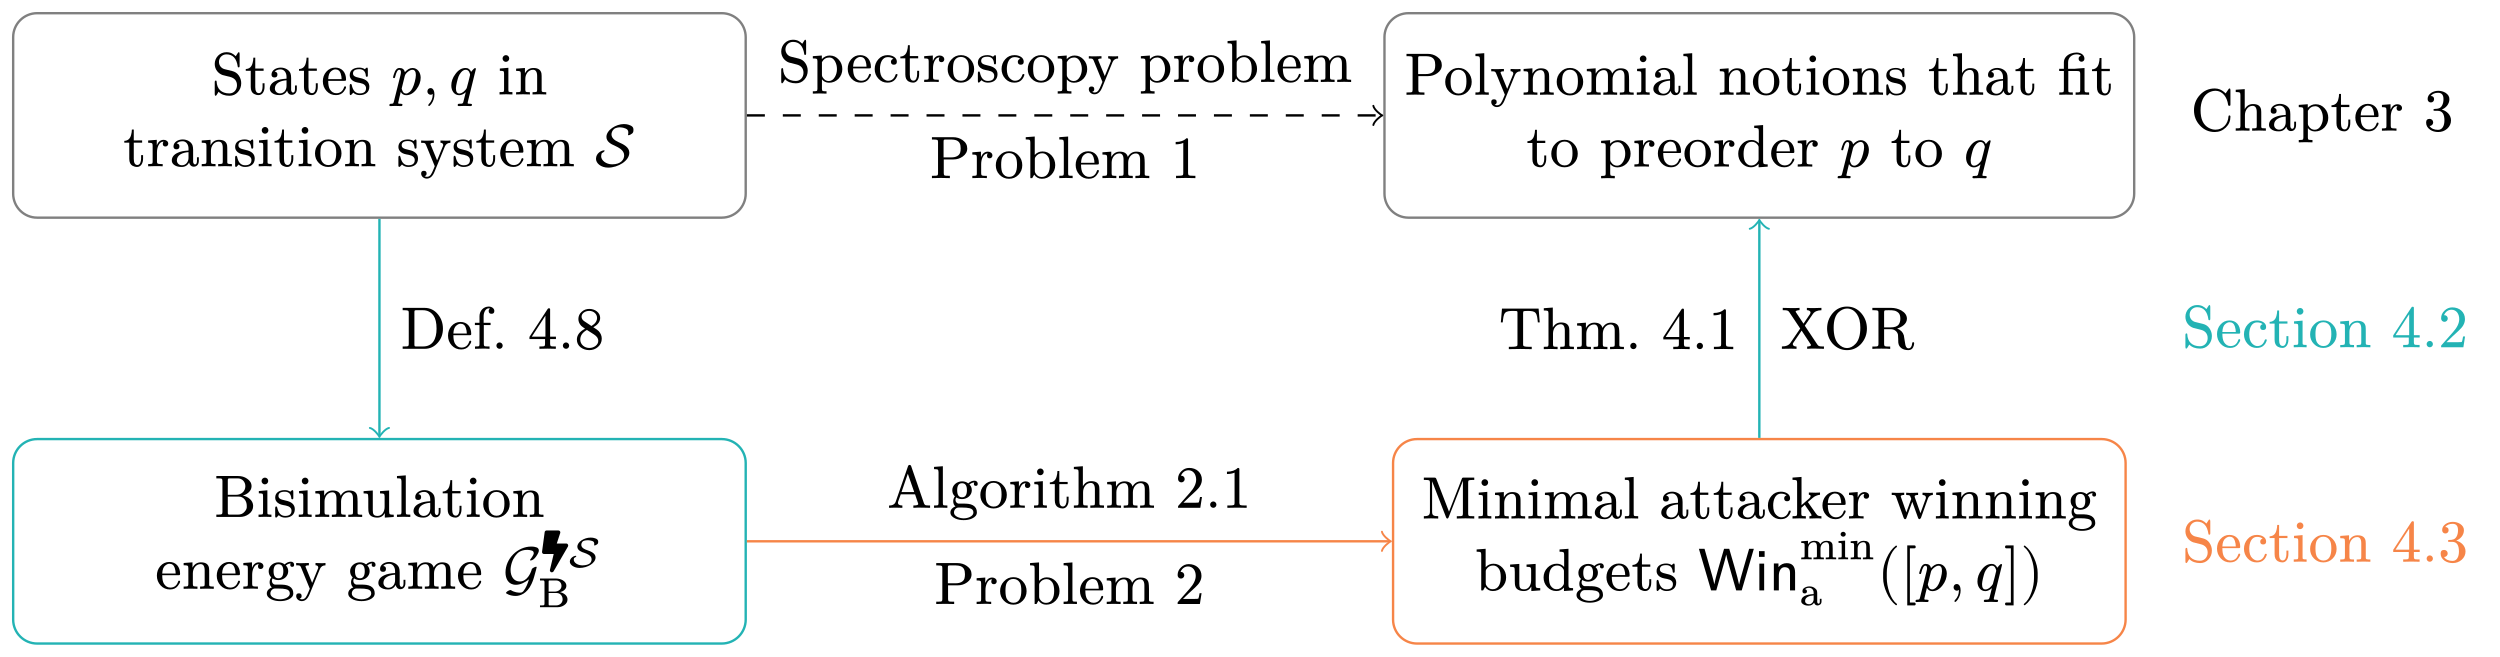 <?xml version="1.0" encoding="UTF-8"?>
<svg xmlns="http://www.w3.org/2000/svg" xmlns:xlink="http://www.w3.org/1999/xlink" width="415.99" height="109.27" viewBox="0 0 415.99 109.27">
<defs>
<g>
<g id="glyph-0-0">
<path d="M 2.516 -6.672 C 3.578 -6.672 4.203 -5.984 4.391 -4.641 C 4.391 -4.547 4.453 -4.5 4.547 -4.5 C 4.656 -4.5 4.703 -4.578 4.703 -4.766 L 4.703 -6.75 C 4.703 -6.938 4.656 -7.031 4.562 -7.031 C 4.5 -7.031 4.453 -6.984 4.391 -6.875 L 4.062 -6.359 C 3.625 -6.781 3.234 -7.031 2.5 -7.031 C 1.422 -7.031 0.562 -6.156 0.562 -5.078 C 0.562 -4.156 1.156 -3.484 1.859 -3.234 L 3.156 -2.906 C 3.828 -2.734 4.266 -2.281 4.266 -1.531 C 4.266 -0.781 3.75 -0.172 3 -0.172 C 1.688 -0.172 0.922 -0.906 0.875 -2.172 C 0.875 -2.266 0.828 -2.312 0.734 -2.312 C 0.625 -2.312 0.562 -2.219 0.562 -2.031 L 0.562 -0.062 C 0.562 0.125 0.609 0.219 0.703 0.219 C 0.766 0.219 0.828 0.172 0.891 0.062 L 1.203 -0.453 C 1.641 0 2.234 0.219 3.016 0.219 C 3.578 0.219 4.047 0.016 4.422 -0.406 C 4.781 -0.812 4.969 -1.297 4.969 -1.875 C 4.969 -2.344 4.828 -2.766 4.562 -3.156 C 4.297 -3.547 3.922 -3.781 3.484 -3.891 L 2.219 -4.203 C 1.688 -4.328 1.266 -4.797 1.266 -5.422 C 1.266 -6.125 1.812 -6.672 2.516 -6.672 Z M 2.516 -6.672 "/>
</g>
<g id="glyph-0-1">
<path d="M 3.312 -1.25 L 3.312 -1.859 L 2.984 -1.859 L 2.984 -1.281 C 2.984 -0.781 2.812 -0.219 2.375 -0.219 C 1.969 -0.219 1.766 -0.562 1.766 -1.234 L 1.766 -3.938 L 3.156 -3.938 L 3.156 -4.312 L 1.766 -4.312 L 1.766 -6.125 L 1.453 -6.125 C 1.438 -5.797 1.406 -5.516 1.328 -5.25 C 1.172 -4.594 0.781 -4.25 0.188 -4.234 L 0.188 -3.938 L 1.016 -3.938 L 1.016 -1.25 C 1.016 -0.672 1.203 -0.297 1.547 -0.094 C 1.812 0.047 2.062 0.109 2.312 0.109 C 2.969 0.109 3.312 -0.547 3.312 -1.25 Z M 3.312 -1.25 "/>
</g>
<g id="glyph-0-2">
<path d="M 4.812 -0.906 L 4.812 -1.5 L 4.5 -1.5 L 4.5 -0.906 C 4.5 -0.516 4.391 -0.312 4.172 -0.312 C 3.984 -0.312 3.859 -0.562 3.859 -0.766 L 3.859 -2.734 C 3.859 -3.078 3.812 -3.344 3.75 -3.516 C 3.516 -4.109 2.828 -4.469 2.125 -4.469 C 1.359 -4.469 0.594 -4.031 0.594 -3.312 C 0.594 -2.984 0.766 -2.828 1.094 -2.828 C 1.422 -2.828 1.578 -2.984 1.578 -3.312 C 1.578 -3.594 1.438 -3.766 1.125 -3.797 C 1.344 -4.047 1.672 -4.172 2.109 -4.172 C 2.719 -4.172 3.094 -3.609 3.094 -2.953 L 3.094 -2.625 C 2.328 -2.578 1.734 -2.469 1.328 -2.266 C 0.656 -1.969 0.312 -1.531 0.312 -0.969 C 0.312 -0.703 0.422 -0.484 0.609 -0.312 C 0.922 -0.031 1.359 0.109 1.922 0.109 C 2.516 0.109 2.938 -0.141 3.188 -0.641 C 3.266 -0.266 3.531 0.062 3.969 0.062 C 4.5 0.062 4.812 -0.359 4.812 -0.906 Z M 2 -0.172 C 1.531 -0.172 1.156 -0.516 1.156 -0.984 C 1.156 -1.906 2.125 -2.297 3.094 -2.359 L 3.094 -1.406 C 3.094 -0.734 2.656 -0.172 2 -0.172 Z M 2 -0.172 "/>
</g>
<g id="glyph-0-3">
<path d="M 4.141 -2.5 C 4.141 -3.656 3.469 -4.469 2.359 -4.469 C 1.75 -4.469 1.25 -4.234 0.844 -3.766 C 0.469 -3.328 0.281 -2.797 0.281 -2.188 C 0.281 -1.562 0.484 -1.031 0.906 -0.562 C 1.328 -0.109 1.844 0.109 2.469 0.109 C 3.031 0.109 3.469 -0.094 3.766 -0.484 C 4.016 -0.812 4.141 -1.047 4.141 -1.203 C 4.141 -1.312 4.078 -1.359 3.969 -1.359 C 3.891 -1.359 3.844 -1.312 3.812 -1.203 C 3.594 -0.531 3.156 -0.203 2.516 -0.203 C 2.078 -0.203 1.719 -0.422 1.453 -0.844 C 1.266 -1.156 1.172 -1.625 1.172 -2.266 L 3.859 -2.266 C 4.078 -2.266 4.141 -2.281 4.141 -2.5 Z M 3.25 -3.484 C 3.359 -3.156 3.406 -2.828 3.406 -2.547 L 1.172 -2.547 C 1.203 -3.203 1.375 -3.656 1.672 -3.875 C 1.922 -4.078 2.141 -4.172 2.359 -4.172 C 2.797 -4.172 3.094 -3.953 3.25 -3.484 Z M 3.25 -3.484 "/>
</g>
<g id="glyph-0-4">
<path d="M 3.594 -1.297 C 3.594 -2.047 3.078 -2.531 2.047 -2.734 C 1.578 -2.828 1.266 -2.938 1.109 -3.047 C 0.953 -3.156 0.875 -3.312 0.875 -3.5 C 0.875 -3.969 1.219 -4.203 1.922 -4.203 C 2.609 -4.203 2.969 -3.812 3.016 -3.047 C 3.031 -2.969 3.078 -2.938 3.188 -2.938 C 3.297 -2.938 3.344 -3.016 3.344 -3.203 L 3.344 -4.188 C 3.344 -4.375 3.297 -4.469 3.203 -4.469 C 3.094 -4.469 2.938 -4.281 2.844 -4.203 C 2.594 -4.375 2.281 -4.469 1.922 -4.469 C 1.031 -4.469 0.328 -4.062 0.328 -3.219 C 0.328 -2.875 0.469 -2.594 0.75 -2.359 C 1.109 -2.078 1.438 -2.016 2.062 -1.906 C 2.719 -1.781 3.047 -1.484 3.047 -1.031 C 3.047 -0.469 2.688 -0.172 1.984 -0.172 C 1.297 -0.172 0.859 -0.641 0.672 -1.547 C 0.641 -1.672 0.594 -1.75 0.5 -1.75 C 0.391 -1.75 0.328 -1.641 0.328 -1.453 L 0.328 -0.172 C 0.328 0.016 0.375 0.109 0.484 0.109 C 0.516 0.109 0.547 0.078 0.625 0.016 C 0.812 -0.156 0.734 -0.125 0.922 -0.297 C 1.203 -0.031 1.562 0.109 1.984 0.109 C 2.938 0.109 3.594 -0.375 3.594 -1.297 Z M 3.594 -1.297 "/>
</g>
<g id="glyph-0-5">
<path d="M 1.938 -5.984 C 1.938 -6.297 1.688 -6.547 1.391 -6.547 C 1.094 -6.547 0.828 -6.297 0.828 -5.984 C 0.828 -5.688 1.078 -5.422 1.375 -5.422 C 1.688 -5.422 1.938 -5.688 1.938 -5.984 Z M 1.422 -0.031 L 2.469 0 L 2.469 -0.391 C 2.141 -0.391 1.938 -0.406 1.875 -0.453 C 1.812 -0.484 1.797 -0.594 1.797 -0.781 L 1.797 -4.438 L 0.375 -4.312 L 0.375 -3.938 C 0.703 -3.938 0.906 -3.906 0.984 -3.859 C 1.047 -3.812 1.078 -3.672 1.078 -3.438 L 1.078 -0.781 C 1.078 -0.594 1.047 -0.484 0.984 -0.438 C 0.906 -0.406 0.688 -0.391 0.328 -0.391 L 0.328 0 Z M 1.422 -0.031 "/>
</g>
<g id="glyph-0-6">
<path d="M 3.125 -4.109 C 3.578 -4.109 3.812 -3.766 3.812 -3.062 L 3.812 -0.781 C 3.812 -0.594 3.781 -0.484 3.703 -0.438 C 3.641 -0.406 3.422 -0.375 3.047 -0.375 L 3.047 0 L 4.203 -0.031 L 5.328 0 L 5.328 -0.375 C 5.016 -0.375 4.812 -0.391 4.703 -0.422 C 4.609 -0.453 4.562 -0.516 4.562 -0.641 L 4.562 -2.5 C 4.562 -2.969 4.562 -3.297 4.531 -3.484 C 4.422 -4.094 3.984 -4.406 3.188 -4.406 C 2.562 -4.406 2.094 -4.109 1.781 -3.516 L 1.781 -4.406 L 0.312 -4.297 L 0.312 -3.922 C 0.672 -3.922 0.891 -3.891 0.984 -3.828 C 1.062 -3.766 1.094 -3.641 1.094 -3.406 L 1.094 -0.781 C 1.094 -0.594 1.047 -0.484 0.984 -0.438 C 0.906 -0.406 0.688 -0.375 0.312 -0.375 L 0.312 0 L 1.469 -0.031 L 2.609 0 L 2.609 -0.375 C 2.234 -0.375 2.031 -0.406 1.953 -0.438 C 1.891 -0.484 1.844 -0.594 1.844 -0.781 L 1.844 -2.578 C 1.844 -3.391 2.359 -4.109 3.125 -4.109 Z M 3.125 -4.109 "/>
</g>
<g id="glyph-0-7">
<path d="M 3.625 -3.766 C 3.625 -4.156 3.266 -4.406 2.875 -4.406 C 2.359 -4.406 1.969 -4.109 1.719 -3.5 L 1.719 -4.406 L 0.281 -4.297 L 0.281 -3.922 C 0.625 -3.922 0.844 -3.891 0.922 -3.828 C 1 -3.766 1.031 -3.641 1.031 -3.406 L 1.031 -0.781 C 1.031 -0.594 1 -0.484 0.938 -0.438 C 0.875 -0.406 0.641 -0.375 0.281 -0.375 L 0.281 0 L 1.422 -0.031 C 1.844 -0.047 2.266 -0.031 2.703 0 L 2.703 -0.375 L 2.469 -0.375 C 2.141 -0.375 1.922 -0.406 1.859 -0.453 C 1.781 -0.516 1.75 -0.625 1.75 -0.812 L 1.75 -2.312 C 1.75 -2.734 1.828 -3.125 1.984 -3.453 C 2.188 -3.891 2.469 -4.109 2.859 -4.109 C 2.766 -4.016 2.719 -3.891 2.719 -3.766 C 2.719 -3.453 2.859 -3.297 3.172 -3.297 C 3.438 -3.297 3.625 -3.516 3.625 -3.766 Z M 3.625 -3.766 "/>
</g>
<g id="glyph-0-8">
<path d="M 2.484 0.109 C 3.094 0.109 3.625 -0.109 4.047 -0.547 C 4.469 -0.984 4.688 -1.516 4.688 -2.141 C 4.688 -2.766 4.484 -3.312 4.062 -3.766 C 3.656 -4.234 3.125 -4.469 2.5 -4.469 C 1.859 -4.469 1.344 -4.234 0.922 -3.766 C 0.484 -3.312 0.281 -2.766 0.281 -2.141 C 0.281 -1.516 0.484 -0.984 0.922 -0.547 C 1.344 -0.109 1.875 0.109 2.484 0.109 Z M 2.5 -0.203 C 2.016 -0.203 1.656 -0.422 1.406 -0.844 C 1.25 -1.125 1.172 -1.578 1.172 -2.219 C 1.172 -2.828 1.25 -3.266 1.391 -3.531 C 1.641 -3.969 2 -4.172 2.484 -4.172 C 2.953 -4.172 3.312 -3.969 3.562 -3.562 C 3.734 -3.281 3.812 -2.828 3.812 -2.219 C 3.812 -1.062 3.469 -0.203 2.5 -0.203 Z M 2.5 -0.203 "/>
</g>
<g id="glyph-0-9">
<path d="M 1.125 2.047 C 1.672 2.047 2.109 1.672 2.422 0.891 L 4.141 -3.312 C 4.312 -3.703 4.609 -3.906 5.062 -3.906 L 5.062 -4.297 C 4.734 -4.266 4.469 -4.25 4.281 -4.266 L 3.406 -4.297 L 3.406 -3.922 C 3.703 -3.906 3.859 -3.781 3.859 -3.531 C 3.859 -3.469 3.844 -3.406 3.797 -3.312 L 2.844 -0.984 L 1.797 -3.531 C 1.766 -3.609 1.75 -3.672 1.734 -3.703 C 1.734 -3.844 1.922 -3.906 2.297 -3.906 L 2.297 -4.297 L 1.172 -4.266 C 0.938 -4.25 0.609 -4.266 0.188 -4.297 L 0.188 -3.906 C 0.719 -3.906 0.844 -3.922 0.984 -3.594 L 2.453 -0.016 L 2.219 0.547 C 1.938 1.188 1.75 1.75 1.125 1.75 C 0.984 1.75 0.875 1.703 0.75 1.641 C 0.984 1.578 1.094 1.438 1.094 1.203 C 1.094 0.891 0.953 0.75 0.641 0.75 C 0.344 0.75 0.188 0.891 0.188 1.203 C 0.188 1.688 0.641 2.047 1.125 2.047 Z M 1.125 2.047 "/>
</g>
<g id="glyph-0-10">
<path d="M 3.141 -4.109 C 3.594 -4.109 3.828 -3.766 3.828 -3.062 L 3.828 -0.781 C 3.828 -0.594 3.797 -0.484 3.734 -0.438 C 3.656 -0.406 3.422 -0.375 3.062 -0.375 L 3.062 0 L 4.219 -0.031 L 5.359 0 L 5.359 -0.375 C 5 -0.375 4.781 -0.406 4.703 -0.438 C 4.641 -0.484 4.594 -0.594 4.594 -0.781 L 4.594 -2.578 C 4.594 -3.375 5.109 -4.109 5.875 -4.109 C 6.344 -4.109 6.578 -3.766 6.578 -3.062 L 6.578 -0.781 C 6.578 -0.594 6.547 -0.484 6.469 -0.438 C 6.406 -0.406 6.172 -0.375 5.797 -0.375 L 5.797 0 L 6.953 -0.031 L 8.109 0 L 8.109 -0.375 C 7.781 -0.375 7.594 -0.391 7.484 -0.422 C 7.391 -0.453 7.344 -0.516 7.344 -0.641 L 7.344 -2.5 C 7.344 -2.969 7.312 -3.297 7.281 -3.484 C 7.188 -4.094 6.734 -4.406 5.953 -4.406 C 5.328 -4.406 4.859 -4.109 4.531 -3.531 C 4.391 -4.109 3.953 -4.406 3.203 -4.406 C 2.578 -4.406 2.109 -4.109 1.781 -3.516 L 1.781 -4.406 L 0.312 -4.297 L 0.312 -3.922 C 0.672 -3.922 0.891 -3.891 0.984 -3.828 C 1.062 -3.766 1.094 -3.641 1.094 -3.406 L 1.094 -0.781 C 1.094 -0.594 1.047 -0.484 0.984 -0.438 C 0.906 -0.406 0.688 -0.375 0.312 -0.375 L 0.312 0 L 1.469 -0.031 L 2.625 0 L 2.625 -0.375 C 2.25 -0.375 2.031 -0.406 1.953 -0.438 C 1.891 -0.484 1.844 -0.594 1.844 -0.781 L 1.844 -2.578 C 1.844 -3.391 2.375 -4.109 3.141 -4.109 Z M 3.141 -4.109 "/>
</g>
<g id="glyph-0-11">
<path d="M 3.938 -3.109 C 4.5 -3.109 5.016 -3.266 5.469 -3.594 C 5.969 -3.953 6.219 -4.391 6.219 -4.938 C 6.219 -5.5 5.969 -5.969 5.438 -6.328 C 4.984 -6.656 4.453 -6.812 3.859 -6.812 L 0.344 -6.812 L 0.344 -6.422 L 0.625 -6.422 C 0.984 -6.422 1.188 -6.391 1.25 -6.344 C 1.328 -6.297 1.359 -6.188 1.359 -6 L 1.359 -0.812 C 1.359 -0.625 1.328 -0.516 1.25 -0.453 C 1.188 -0.406 0.984 -0.391 0.625 -0.391 L 0.344 -0.391 L 0.344 0 C 0.609 -0.016 1.109 -0.031 1.828 -0.031 C 2.578 -0.031 3.078 -0.016 3.328 0 L 3.328 -0.391 L 3.047 -0.391 C 2.703 -0.391 2.5 -0.406 2.422 -0.453 C 2.359 -0.516 2.312 -0.625 2.312 -0.812 L 2.312 -3.109 Z M 2.734 -6.422 L 3.609 -6.422 C 3.891 -6.422 4.141 -6.375 4.359 -6.312 C 4.922 -6.094 5.125 -5.688 5.125 -4.938 C 5.125 -4.656 5.094 -4.422 5.031 -4.219 C 4.859 -3.719 4.312 -3.453 3.609 -3.453 L 2.281 -3.453 L 2.281 -6.078 C 2.281 -6.438 2.344 -6.422 2.734 -6.422 Z M 2.734 -6.422 "/>
</g>
<g id="glyph-0-12">
<path d="M 1.438 -0.031 L 2.547 0 L 2.547 -0.391 C 2.188 -0.391 1.969 -0.406 1.891 -0.438 C 1.828 -0.484 1.797 -0.594 1.797 -0.781 L 1.797 -6.922 L 0.328 -6.812 L 0.328 -6.438 C 0.672 -6.438 0.891 -6.406 0.969 -6.344 C 1.031 -6.281 1.078 -6.141 1.078 -5.906 L 1.078 -0.781 C 1.078 -0.594 1.031 -0.484 0.969 -0.438 C 0.891 -0.406 0.688 -0.391 0.328 -0.391 L 0.328 0 Z M 1.438 -0.031 "/>
</g>
<g id="glyph-0-13">
<path d="M 3.125 -4.141 C 3.578 -4.141 3.812 -3.781 3.812 -3.078 L 3.812 -0.781 C 3.812 -0.594 3.781 -0.484 3.703 -0.438 C 3.641 -0.406 3.422 -0.391 3.047 -0.391 L 3.047 0 L 4.203 -0.031 L 5.328 0 L 5.328 -0.391 C 5.016 -0.391 4.812 -0.406 4.703 -0.422 C 4.609 -0.453 4.562 -0.531 4.562 -0.641 L 4.562 -2.516 C 4.562 -3 4.562 -3.328 4.531 -3.516 C 4.422 -4.125 3.984 -4.438 3.188 -4.438 C 2.578 -4.438 2.125 -4.156 1.812 -3.594 L 1.812 -6.922 L 0.312 -6.812 L 0.312 -6.438 C 0.672 -6.438 0.891 -6.406 0.984 -6.344 C 1.062 -6.281 1.094 -6.141 1.094 -5.906 L 1.094 -0.781 C 1.094 -0.594 1.047 -0.484 0.984 -0.438 C 0.906 -0.406 0.688 -0.391 0.312 -0.391 L 0.312 0 L 1.469 -0.031 L 2.609 0 L 2.609 -0.391 C 2.234 -0.391 2.031 -0.406 1.953 -0.438 C 1.891 -0.484 1.844 -0.594 1.844 -0.781 L 1.844 -2.609 C 1.844 -3.406 2.359 -4.141 3.125 -4.141 Z M 3.125 -4.141 "/>
</g>
<g id="glyph-0-14">
<path d="M 3.156 -6.734 C 3.484 -6.734 3.734 -6.656 3.906 -6.484 C 3.641 -6.438 3.5 -6.281 3.5 -5.984 C 3.5 -5.719 3.703 -5.5 3.984 -5.5 C 4.25 -5.5 4.469 -5.719 4.469 -5.984 C 4.469 -6.656 3.859 -7.031 3.156 -7.031 C 2.828 -7.031 2.516 -6.969 2.203 -6.859 C 1.625 -6.656 1.047 -6.156 1.047 -5.406 L 1.047 -4.328 L 0.266 -4.328 L 0.266 -3.953 L 1.047 -3.953 L 1.047 -0.781 C 1.047 -0.594 1 -0.484 0.938 -0.438 C 0.875 -0.406 0.641 -0.391 0.281 -0.391 L 0.281 0 L 1.406 -0.031 L 2.531 0 L 2.531 -0.391 C 2.156 -0.391 1.938 -0.406 1.875 -0.438 C 1.797 -0.484 1.781 -0.594 1.781 -0.781 L 1.781 -3.953 L 3.281 -3.953 C 3.688 -3.953 3.766 -3.859 3.766 -3.453 L 3.766 -0.781 C 3.766 -0.594 3.719 -0.484 3.656 -0.438 C 3.578 -0.406 3.375 -0.391 3 -0.391 L 3 0 L 4.125 -0.031 L 5.25 0 L 5.25 -0.391 C 4.891 -0.391 4.672 -0.406 4.594 -0.438 C 4.531 -0.484 4.484 -0.594 4.484 -0.781 L 4.484 -4.453 L 3.203 -4.359 C 2.938 -4.344 2.859 -4.328 2.859 -4.328 L 1.75 -4.328 L 1.75 -5.406 C 1.75 -6.188 2.359 -6.734 3.156 -6.734 Z M 3.156 -6.734 "/>
</g>
<g id="glyph-0-15">
<path d="M 2.969 0.125 C 3.594 0.125 4.109 -0.094 4.547 -0.531 C 4.969 -0.984 5.188 -1.516 5.188 -2.141 C 5.188 -2.75 5 -3.266 4.609 -3.703 C 4.203 -4.172 3.703 -4.406 3.094 -4.406 C 2.594 -4.406 2.156 -4.203 1.781 -3.812 L 1.781 -4.406 L 0.281 -4.297 L 0.281 -3.922 C 0.641 -3.922 0.875 -3.891 0.938 -3.844 C 1 -3.797 1.047 -3.672 1.047 -3.453 L 1.047 1.141 C 1.047 1.328 1 1.453 0.938 1.484 C 0.875 1.531 0.641 1.547 0.281 1.547 L 0.281 1.938 L 1.422 1.906 L 2.562 1.938 L 2.562 1.547 C 2.188 1.547 1.984 1.531 1.906 1.484 C 1.844 1.453 1.797 1.328 1.797 1.141 L 1.797 -0.438 C 2.031 -0.125 2.453 0.125 2.969 0.125 Z M 3.031 -4.078 C 3.438 -4.078 3.766 -3.844 4 -3.391 C 4.203 -3 4.297 -2.594 4.297 -2.141 C 4.297 -1.672 4.188 -1.25 3.969 -0.859 C 3.703 -0.391 3.359 -0.156 2.938 -0.156 C 2.516 -0.156 2.188 -0.359 1.938 -0.75 C 1.844 -0.875 1.797 -1 1.797 -1.141 L 1.797 -3.312 C 2.094 -3.828 2.5 -4.078 3.031 -4.078 Z M 3.031 -4.078 "/>
</g>
<g id="glyph-0-16">
<path d="M 3.734 0.109 L 5.25 0 L 5.25 -0.375 C 4.891 -0.375 4.688 -0.406 4.609 -0.453 C 4.531 -0.516 4.484 -0.672 4.484 -0.891 L 4.484 -6.922 L 3 -6.812 L 3 -6.438 C 3.344 -6.438 3.562 -6.406 3.656 -6.344 C 3.734 -6.281 3.766 -6.141 3.766 -5.906 L 3.766 -3.891 C 3.438 -4.25 3.047 -4.438 2.562 -4.438 C 1.938 -4.438 1.422 -4.219 0.984 -3.766 C 0.562 -3.312 0.344 -2.781 0.344 -2.156 C 0.344 -1.547 0.531 -1.016 0.953 -0.562 C 1.359 -0.125 1.859 0.109 2.469 0.109 C 2.969 0.109 3.406 -0.078 3.734 -0.469 Z M 2.609 -4.141 C 3.031 -4.141 3.375 -3.953 3.625 -3.562 C 3.703 -3.453 3.734 -3.344 3.734 -3.219 L 3.734 -1.203 C 3.734 -1.078 3.703 -0.969 3.625 -0.859 C 3.344 -0.406 2.969 -0.188 2.5 -0.188 C 2.094 -0.188 1.766 -0.391 1.5 -0.797 C 1.328 -1.094 1.234 -1.547 1.234 -2.141 C 1.234 -3.234 1.609 -4.141 2.609 -4.141 Z M 2.609 -4.141 "/>
</g>
<g id="glyph-0-17">
<path d="M 4.766 -3.562 C 5.469 -3.75 6.219 -4.312 6.219 -5.109 C 6.219 -5.625 5.969 -6.047 5.469 -6.375 C 5.047 -6.672 4.547 -6.812 4 -6.812 L 0.359 -6.812 L 0.359 -6.422 L 0.641 -6.422 C 0.984 -6.422 1.203 -6.406 1.266 -6.344 C 1.328 -6.297 1.375 -6.188 1.375 -6 L 1.375 -0.812 C 1.375 -0.625 1.328 -0.516 1.266 -0.469 C 1.203 -0.422 0.984 -0.391 0.641 -0.391 L 0.359 -0.391 L 0.359 0 L 4.25 0 C 4.828 0 5.328 -0.156 5.766 -0.484 C 6.25 -0.828 6.484 -1.281 6.484 -1.844 C 6.484 -2.766 5.609 -3.406 4.766 -3.562 Z M 5.188 -5.109 C 5.188 -4.266 4.5 -3.688 3.656 -3.688 L 2.266 -3.688 L 2.266 -6.078 C 2.266 -6.438 2.328 -6.422 2.719 -6.422 L 3.922 -6.422 C 4.672 -6.422 5.188 -5.844 5.188 -5.109 Z M 5.422 -1.859 L 5.422 -1.594 C 5.406 -1.359 5.281 -1.109 5.031 -0.844 C 4.766 -0.531 4.406 -0.391 3.938 -0.391 L 2.719 -0.391 C 2.328 -0.391 2.266 -0.375 2.266 -0.734 L 2.266 -3.391 L 4.078 -3.391 C 4.891 -3.391 5.422 -2.688 5.422 -1.859 Z M 5.422 -1.859 "/>
</g>
<g id="glyph-0-18">
<path d="M 2.656 -0.172 C 1.969 -0.172 1.844 -0.469 1.844 -1.109 L 1.844 -4.406 L 0.312 -4.297 L 0.312 -3.922 C 0.703 -3.922 0.938 -3.875 1 -3.812 C 1.062 -3.734 1.094 -3.484 1.094 -3.047 L 1.094 -1.578 C 1.094 -1.203 1.109 -0.891 1.188 -0.672 C 1.328 -0.156 1.891 0.109 2.609 0.109 C 3.156 0.109 3.562 -0.141 3.844 -0.641 L 3.844 0.109 L 5.328 0 L 5.328 -0.375 C 4.969 -0.375 4.766 -0.406 4.688 -0.453 C 4.609 -0.516 4.562 -0.656 4.562 -0.891 L 4.562 -4.406 L 3.047 -4.297 L 3.047 -3.922 C 3.406 -3.922 3.609 -3.891 3.688 -3.828 C 3.766 -3.766 3.812 -3.641 3.812 -3.406 L 3.812 -1.672 C 3.812 -0.875 3.391 -0.172 2.656 -0.172 Z M 2.656 -0.172 "/>
</g>
<g id="glyph-0-19">
<path d="M 4.297 -4.516 C 3.922 -4.516 3.562 -4.359 3.25 -4.062 C 2.953 -4.297 2.609 -4.406 2.219 -4.406 C 1.359 -4.406 0.594 -3.766 0.594 -2.938 C 0.594 -2.516 0.734 -2.172 1.031 -1.906 C 0.844 -1.672 0.75 -1.406 0.75 -1.094 C 0.75 -0.719 0.875 -0.422 1.125 -0.234 C 0.703 -0.094 0.281 0.266 0.281 0.766 C 0.281 1.203 0.562 1.531 1.109 1.781 C 1.531 1.969 1.984 2.047 2.484 2.047 C 2.984 2.047 3.453 1.969 3.875 1.781 C 4.422 1.531 4.688 1.203 4.688 0.75 C 4.688 0.219 4.469 -0.172 4.031 -0.422 C 3.578 -0.672 3.078 -0.703 2.328 -0.703 C 1.891 -0.703 1.656 -0.703 1.609 -0.703 C 1.328 -0.75 1.125 -1.016 1.125 -1.328 C 1.125 -1.469 1.172 -1.609 1.25 -1.734 C 1.531 -1.547 1.859 -1.453 2.219 -1.453 C 3.078 -1.453 3.844 -2.078 3.844 -2.922 C 3.844 -3.312 3.719 -3.625 3.453 -3.875 C 3.703 -4.109 3.984 -4.219 4.266 -4.219 C 4.219 -4.172 4.188 -4.094 4.188 -3.984 C 4.188 -3.766 4.297 -3.656 4.516 -3.656 C 4.719 -3.656 4.828 -3.766 4.828 -4 C 4.828 -4.312 4.594 -4.516 4.297 -4.516 Z M 2.219 -4.094 C 2.766 -4.094 3.031 -3.703 3.031 -2.938 C 3.031 -2.141 2.766 -1.75 2.219 -1.75 C 1.672 -1.75 1.406 -2.141 1.406 -2.922 C 1.406 -3.703 1.672 -4.094 2.219 -4.094 Z M 1.641 -0.047 L 2.219 -0.047 C 2.734 -0.047 3.156 -0.016 3.469 0.062 C 3.891 0.156 4.109 0.391 4.109 0.766 C 4.109 1.094 3.906 1.328 3.516 1.531 C 3.203 1.672 2.859 1.75 2.5 1.75 C 2.141 1.75 1.797 1.672 1.469 1.531 C 1.062 1.328 0.875 1.094 0.875 0.766 C 0.875 0.344 1.219 -0.047 1.641 -0.047 Z M 1.641 -0.047 "/>
</g>
<g id="glyph-0-20">
<path d="M 1.75 -1.078 L 1.75 -6.203 L 4.062 -0.234 C 4.109 -0.078 4.203 0 4.281 0 C 4.375 0 4.453 -0.062 4.5 -0.203 L 6.875 -6.281 L 6.875 -0.812 C 6.875 -0.625 6.828 -0.516 6.766 -0.453 C 6.688 -0.406 6.484 -0.391 6.125 -0.391 L 5.859 -0.391 L 5.859 0 C 6.125 -0.016 6.609 -0.031 7.312 -0.031 C 8 -0.031 8.5 -0.016 8.766 0 L 8.766 -0.391 L 8.484 -0.391 C 8.141 -0.391 7.922 -0.406 7.859 -0.453 C 7.781 -0.516 7.75 -0.625 7.75 -0.812 L 7.75 -6 C 7.75 -6.188 7.781 -6.297 7.859 -6.344 C 7.922 -6.391 8.141 -6.422 8.484 -6.422 L 8.766 -6.422 L 8.766 -6.812 L 7.062 -6.812 C 6.781 -6.812 6.766 -6.797 6.688 -6.594 L 4.562 -1.141 L 2.469 -6.562 C 2.375 -6.766 2.344 -6.812 2.078 -6.812 L 0.375 -6.812 L 0.375 -6.422 L 0.641 -6.422 C 1 -6.422 1.203 -6.391 1.281 -6.344 C 1.344 -6.297 1.391 -6.188 1.391 -6 L 1.391 -1.078 C 1.391 -0.906 1.344 -0.766 1.266 -0.641 C 1.156 -0.469 0.859 -0.391 0.375 -0.391 L 0.375 0 L 1.562 -0.031 L 2.766 0 L 2.766 -0.391 C 2.031 -0.391 1.75 -0.516 1.75 -1.078 Z M 1.75 -1.078 "/>
</g>
<g id="glyph-0-21">
<path d="M 2.5 -4.141 C 2.922 -4.141 3.234 -4.047 3.453 -3.844 C 3.219 -3.812 3.047 -3.594 3.047 -3.375 C 3.047 -3.047 3.203 -2.875 3.531 -2.875 C 3.875 -2.875 4.031 -3.047 4.031 -3.375 C 4.031 -4.094 3.266 -4.469 2.5 -4.469 C 1.875 -4.469 1.359 -4.25 0.953 -3.781 C 0.547 -3.328 0.344 -2.781 0.344 -2.156 C 0.344 -1.547 0.547 -1 0.953 -0.562 C 1.359 -0.109 1.859 0.109 2.469 0.109 C 2.969 0.109 3.359 -0.031 3.641 -0.312 C 3.875 -0.547 4.016 -0.781 4.094 -1.016 C 4.125 -1.109 4.141 -1.172 4.141 -1.203 C 4.141 -1.297 4.078 -1.328 3.969 -1.328 C 3.891 -1.328 3.844 -1.297 3.812 -1.219 C 3.594 -0.547 3.188 -0.203 2.562 -0.203 C 2.266 -0.203 2 -0.344 1.719 -0.609 C 1.391 -0.922 1.219 -1.438 1.219 -2.172 C 1.219 -3.172 1.609 -4.141 2.5 -4.141 Z M 2.5 -4.141 "/>
</g>
<g id="glyph-0-22">
<path d="M 4.203 -0.031 C 4.406 -0.047 4.703 -0.031 5.094 0 L 5.094 -0.391 C 4.859 -0.391 4.672 -0.422 4.562 -0.469 C 4.438 -0.516 4.297 -0.656 4.141 -0.891 L 2.891 -2.656 C 2.859 -2.734 2.844 -2.766 2.844 -2.734 C 2.844 -2.75 2.938 -2.844 3.156 -3.016 C 3.5 -3.328 3.766 -3.531 3.922 -3.641 C 4.234 -3.828 4.547 -3.922 4.859 -3.953 L 4.859 -4.328 C 4.656 -4.312 4.422 -4.297 4.141 -4.297 C 3.688 -4.297 3.312 -4.312 3 -4.328 L 3 -3.953 C 3.188 -3.938 3.297 -3.875 3.297 -3.734 C 3.297 -3.625 3.219 -3.5 3.094 -3.375 L 1.781 -2.234 L 1.781 -6.922 L 0.281 -6.812 L 0.281 -6.438 C 0.641 -6.438 0.859 -6.406 0.938 -6.344 C 1.016 -6.297 1.047 -6.141 1.047 -5.906 L 1.047 -0.781 C 1.047 -0.594 1 -0.484 0.938 -0.453 C 0.875 -0.406 0.641 -0.391 0.281 -0.391 L 0.281 0 L 1.391 -0.031 L 2.5 0 L 2.5 -0.391 C 2.141 -0.391 1.922 -0.406 1.859 -0.453 C 1.781 -0.484 1.75 -0.594 1.75 -0.781 L 1.75 -1.781 L 2.328 -2.297 L 2.484 -2.047 C 3.125 -1.156 3.453 -0.656 3.453 -0.562 C 3.453 -0.453 3.344 -0.391 3.094 -0.391 L 3.094 0 Z M 4.203 -0.031 "/>
</g>
<g id="glyph-0-23">
<path d="M 6.188 -3.312 C 6.312 -3.703 6.594 -3.906 7.016 -3.922 L 7.016 -4.297 C 6.703 -4.266 6.438 -4.25 6.25 -4.266 L 5.297 -4.297 L 5.297 -3.922 C 5.672 -3.906 5.859 -3.766 5.859 -3.484 C 5.859 -3.438 5.859 -3.375 5.828 -3.297 L 4.953 -0.891 L 4.016 -3.516 C 3.984 -3.609 3.984 -3.656 3.984 -3.688 C 3.984 -3.844 4.172 -3.922 4.562 -3.922 L 4.562 -4.297 L 3.484 -4.266 C 3.297 -4.25 2.984 -4.266 2.578 -4.297 L 2.578 -3.922 C 2.922 -3.922 3.125 -3.875 3.203 -3.781 C 3.234 -3.75 3.312 -3.578 3.422 -3.266 L 2.609 -1.016 L 1.719 -3.531 C 1.688 -3.625 1.672 -3.672 1.672 -3.688 C 1.672 -3.844 1.859 -3.922 2.25 -3.922 L 2.25 -4.297 L 1.141 -4.266 L 0.172 -4.297 L 0.172 -3.922 C 0.672 -3.922 0.797 -3.922 0.906 -3.594 L 2.156 -0.125 C 2.219 0.031 2.297 0.109 2.391 0.109 C 2.5 0.109 2.578 0.047 2.625 -0.109 L 3.594 -2.781 L 4.562 -0.094 C 4.609 0.047 4.688 0.109 4.797 0.109 C 4.859 0.094 4.938 0.031 5.031 -0.094 Z M 6.188 -3.312 "/>
</g>
<g id="glyph-0-24">
<path d="M 2.969 0.109 C 3.594 0.109 4.109 -0.109 4.547 -0.562 C 4.969 -1 5.188 -1.531 5.188 -2.156 C 5.188 -2.766 5 -3.312 4.578 -3.766 C 4.172 -4.203 3.672 -4.438 3.078 -4.438 C 2.578 -4.438 2.141 -4.25 1.781 -3.859 L 1.781 -6.922 L 0.281 -6.812 L 0.281 -6.438 C 0.641 -6.438 0.859 -6.406 0.938 -6.344 C 1.016 -6.281 1.047 -6.141 1.047 -5.906 L 1.047 0 L 1.359 0 L 1.688 -0.578 C 2 -0.125 2.438 0.109 2.969 0.109 Z M 2.938 -0.188 C 2.516 -0.188 2.188 -0.375 1.938 -0.766 C 1.844 -0.891 1.797 -1.031 1.797 -1.172 L 1.797 -3.188 C 1.797 -3.312 1.828 -3.422 1.906 -3.531 C 2.188 -3.938 2.562 -4.141 3.031 -4.141 C 3.438 -4.141 3.766 -3.938 4.031 -3.531 C 4.203 -3.234 4.297 -2.781 4.297 -2.172 C 4.297 -1.094 3.922 -0.188 2.938 -0.188 Z M 2.938 -0.188 "/>
</g>
<g id="glyph-0-25">
<path d="M 2.688 -6.641 C 2.266 -6.219 1.672 -6.016 0.891 -6.016 L 0.891 -5.625 C 1.406 -5.625 1.828 -5.703 2.156 -5.859 L 2.156 -0.812 C 2.156 -0.641 2.125 -0.516 2.031 -0.469 C 1.938 -0.422 1.688 -0.391 1.297 -0.391 L 0.953 -0.391 L 0.953 0 C 1.203 -0.016 1.734 -0.031 2.562 -0.031 C 3.391 -0.031 3.922 -0.016 4.172 0 L 4.172 -0.391 L 3.828 -0.391 C 3.422 -0.391 3.172 -0.422 3.094 -0.469 C 3.016 -0.516 2.953 -0.641 2.953 -0.812 L 2.953 -6.344 C 2.953 -6.578 2.938 -6.641 2.688 -6.641 Z M 2.688 -6.641 "/>
</g>
<g id="glyph-0-26">
<path d="M 4 0 C 4.891 0 5.609 -0.344 6.203 -1.031 C 6.766 -1.672 7.047 -2.453 7.047 -3.344 C 7.047 -4.266 6.766 -5.062 6.219 -5.734 C 5.625 -6.453 4.891 -6.812 4 -6.812 L 0.344 -6.812 L 0.344 -6.422 L 0.625 -6.422 C 0.984 -6.422 1.188 -6.391 1.25 -6.344 C 1.328 -6.297 1.359 -6.188 1.359 -6 L 1.359 -0.812 C 1.359 -0.625 1.328 -0.516 1.25 -0.453 C 1.188 -0.406 0.984 -0.391 0.625 -0.391 L 0.344 -0.391 L 0.344 0 Z M 3.734 -0.391 L 2.734 -0.391 C 2.344 -0.391 2.297 -0.375 2.297 -0.734 L 2.297 -6.078 C 2.297 -6.438 2.344 -6.422 2.734 -6.422 L 3.719 -6.422 C 4.453 -6.422 5.047 -6.125 5.484 -5.516 C 5.812 -5.047 5.984 -4.344 5.984 -3.344 C 5.984 -1.609 5.328 -0.391 3.734 -0.391 Z M 3.734 -0.391 "/>
</g>
<g id="glyph-0-27">
<path d="M 2.641 -7.031 C 1.75 -7.031 1.094 -6.312 1.094 -5.422 L 1.094 -4.328 L 0.328 -4.328 L 0.328 -3.953 L 1.094 -3.953 L 1.094 -0.781 C 1.094 -0.594 1.062 -0.484 1 -0.438 C 0.922 -0.406 0.703 -0.391 0.344 -0.391 L 0.344 0 L 1.484 -0.031 C 1.906 -0.047 2.328 -0.031 2.766 0 L 2.766 -0.391 L 2.516 -0.391 C 2.188 -0.391 1.984 -0.406 1.906 -0.453 C 1.844 -0.516 1.812 -0.625 1.812 -0.812 L 1.812 -3.953 L 2.938 -3.953 L 2.938 -4.328 L 1.781 -4.328 L 1.781 -5.438 C 1.781 -6.031 2.094 -6.734 2.641 -6.734 C 2.719 -6.734 2.797 -6.719 2.859 -6.703 C 2.719 -6.625 2.625 -6.484 2.625 -6.297 C 2.625 -5.984 2.781 -5.828 3.094 -5.828 C 3.406 -5.828 3.562 -5.984 3.562 -6.297 C 3.562 -6.75 3.094 -7.031 2.641 -7.031 Z M 2.641 -7.031 "/>
</g>
<g id="glyph-0-28">
<path d="M 1.906 -0.531 C 1.906 -0.812 1.672 -1.062 1.391 -1.062 C 1.094 -1.062 0.859 -0.812 0.859 -0.531 C 0.859 -0.234 1.094 0 1.391 0 C 1.672 0 1.906 -0.234 1.906 -0.531 Z M 1.906 -0.531 "/>
</g>
<g id="glyph-0-29">
<path d="M 3.516 -6.75 C 3.422 -6.75 3.344 -6.703 3.297 -6.609 L 0.281 -1.984 L 0.281 -1.625 L 2.875 -1.625 L 2.875 -0.812 C 2.875 -0.625 2.844 -0.516 2.766 -0.453 C 2.703 -0.406 2.516 -0.391 2.188 -0.391 L 1.938 -0.391 L 1.938 0 C 2.219 -0.016 2.688 -0.031 3.297 -0.031 C 3.922 -0.031 4.375 -0.016 4.672 0 L 4.672 -0.391 L 4.422 -0.391 C 4.094 -0.391 3.891 -0.406 3.828 -0.453 C 3.766 -0.516 3.719 -0.625 3.719 -0.812 L 3.719 -1.625 L 4.688 -1.625 L 4.688 -2.016 L 3.719 -2.016 L 3.719 -6.578 C 3.719 -6.672 3.656 -6.75 3.516 -6.75 Z M 2.938 -5.516 L 2.938 -2.016 L 0.672 -2.016 Z M 2.938 -5.516 "/>
</g>
<g id="glyph-0-30">
<path d="M 2.5 -6.641 C 2 -6.641 1.578 -6.484 1.219 -6.156 C 0.859 -5.844 0.672 -5.438 0.672 -4.953 C 0.672 -4.547 0.828 -4.172 1.125 -3.844 C 1.203 -3.766 1.422 -3.594 1.781 -3.344 C 0.875 -2.875 0.422 -2.266 0.422 -1.531 C 0.422 -1 0.641 -0.562 1.062 -0.234 C 1.469 0.062 1.938 0.219 2.484 0.219 C 3.047 0.219 3.531 0.047 3.938 -0.312 C 4.344 -0.672 4.562 -1.141 4.562 -1.688 C 4.562 -2.156 4.391 -2.562 4.062 -2.938 C 3.953 -3.062 3.641 -3.297 3.156 -3.594 C 3.922 -4 4.297 -4.531 4.297 -5.141 C 4.297 -6.047 3.422 -6.641 2.5 -6.641 Z M 3.781 -5.141 C 3.781 -4.609 3.469 -4.172 2.844 -3.797 L 1.672 -4.578 C 1.359 -4.781 1.203 -5.031 1.203 -5.344 C 1.203 -5.938 1.844 -6.312 2.484 -6.312 C 3.172 -6.312 3.781 -5.828 3.781 -5.141 Z M 2.5 -0.141 C 1.672 -0.141 0.984 -0.734 0.984 -1.531 C 0.984 -2.188 1.359 -2.734 2.094 -3.141 L 3.266 -2.391 C 3.75 -2.078 3.984 -1.734 3.984 -1.328 C 3.984 -0.625 3.234 -0.141 2.5 -0.141 Z M 2.5 -0.141 "/>
</g>
<g id="glyph-0-31">
<path d="M 6.516 -4.453 L 6.828 -4.453 L 6.641 -6.75 L 0.547 -6.75 L 0.359 -4.453 L 0.672 -4.453 C 0.75 -5.109 0.781 -5.703 1.062 -6.031 C 1.328 -6.328 1.797 -6.359 2.406 -6.359 C 2.703 -6.359 2.875 -6.359 2.938 -6.344 C 3.125 -6.312 3.125 -6.219 3.125 -6.016 L 3.125 -0.812 C 3.125 -0.688 3.109 -0.609 3.078 -0.562 C 3.016 -0.453 2.703 -0.391 2.125 -0.391 L 1.688 -0.391 L 1.688 0 C 1.984 -0.016 2.625 -0.031 3.594 -0.031 C 4.562 -0.031 5.203 -0.016 5.5 0 L 5.5 -0.391 L 5.062 -0.391 C 4.484 -0.391 4.172 -0.453 4.109 -0.562 C 4.078 -0.609 4.062 -0.688 4.062 -0.812 L 4.062 -6.016 C 4.062 -6.125 4.094 -6.203 4.109 -6.266 C 4.125 -6.328 4.344 -6.359 4.781 -6.359 C 5.391 -6.359 5.875 -6.328 6.125 -6.031 C 6.406 -5.703 6.438 -5.109 6.516 -4.453 Z M 6.516 -4.453 "/>
</g>
<g id="glyph-0-32">
<path d="M 5.906 -0.031 L 7.234 0 L 7.234 -0.391 L 7.016 -0.391 C 6.516 -0.391 6.312 -0.422 6.125 -0.719 L 4.047 -3.844 L 5.391 -5.797 C 5.656 -6.203 6.141 -6.406 6.812 -6.422 L 6.812 -6.812 L 5.688 -6.781 C 5.266 -6.766 4.828 -6.781 4.391 -6.812 L 4.391 -6.438 C 4.797 -6.406 5 -6.266 5 -6.016 C 5 -5.969 4.969 -5.891 4.922 -5.797 L 3.828 -4.188 L 2.594 -6.047 C 2.547 -6.094 2.516 -6.141 2.516 -6.172 C 2.516 -6.312 2.734 -6.406 3.172 -6.438 L 3.172 -6.812 C 2.766 -6.781 2.266 -6.766 1.688 -6.781 L 0.375 -6.812 L 0.375 -6.422 L 0.594 -6.422 C 1.078 -6.422 1.297 -6.375 1.469 -6.094 L 3.281 -3.375 L 1.672 -1.016 C 1.406 -0.609 0.953 -0.391 0.234 -0.391 L 0.234 0 C 1.453 -0.031 2.266 -0.031 2.672 0 L 2.672 -0.375 C 2.266 -0.391 2.047 -0.531 2.047 -0.797 C 2.047 -0.844 2.078 -0.922 2.141 -1.016 L 3.516 -3.031 L 5.031 -0.734 L 5.078 -0.641 C 5.078 -0.484 4.859 -0.406 4.438 -0.375 L 4.438 0 C 4.844 -0.031 5.344 -0.047 5.906 -0.031 Z M 5.906 -0.031 "/>
</g>
<g id="glyph-0-33">
<path d="M 3.875 0.219 C 4.828 0.219 5.625 -0.156 6.266 -0.875 C 6.875 -1.578 7.188 -2.406 7.188 -3.375 C 7.188 -4.344 6.875 -5.188 6.266 -5.906 C 5.625 -6.656 4.828 -7.031 3.875 -7.031 C 2.906 -7.031 2.109 -6.656 1.469 -5.906 C 0.875 -5.188 0.562 -4.344 0.562 -3.375 C 0.562 -2.406 0.875 -1.578 1.469 -0.875 C 2.125 -0.156 2.922 0.219 3.875 0.219 Z M 5.547 -5.734 C 5.906 -5.203 6.094 -4.469 6.094 -3.516 C 6.094 -2.297 5.828 -1.391 5.312 -0.844 C 4.859 -0.359 4.391 -0.125 3.875 -0.125 C 3.359 -0.125 2.875 -0.359 2.422 -0.844 C 1.906 -1.406 1.656 -2.297 1.656 -3.516 C 1.656 -4.703 1.922 -5.562 2.469 -6.078 C 2.922 -6.484 3.391 -6.703 3.875 -6.703 C 4.547 -6.703 5.109 -6.375 5.547 -5.734 Z M 5.547 -5.734 "/>
</g>
<g id="glyph-0-34">
<path d="M 6.094 -5 C 6.094 -5.562 5.781 -6.016 5.172 -6.375 C 4.672 -6.656 4.094 -6.812 3.484 -6.812 L 0.344 -6.812 L 0.344 -6.422 L 0.625 -6.422 C 0.984 -6.422 1.188 -6.391 1.25 -6.344 C 1.328 -6.297 1.359 -6.188 1.359 -6 L 1.359 -0.812 C 1.359 -0.625 1.328 -0.516 1.25 -0.453 C 1.188 -0.406 0.984 -0.375 0.625 -0.375 L 0.344 -0.375 L 0.344 0.016 C 0.625 -0.016 1.109 -0.031 1.828 -0.031 C 2.547 -0.031 3.047 -0.016 3.312 0.016 L 3.312 -0.375 L 3.031 -0.375 C 2.688 -0.375 2.469 -0.406 2.406 -0.453 C 2.328 -0.516 2.297 -0.625 2.297 -0.812 L 2.297 -3.266 L 3.391 -3.266 C 4.031 -3.266 4.5 -2.875 4.609 -2.344 C 4.625 -2.234 4.641 -2 4.641 -1.641 C 4.641 -1.375 4.641 -1.172 4.656 -1.062 C 4.719 -0.219 5.438 0.219 6.312 0.219 C 6.703 0.219 6.969 0.062 7.125 -0.25 C 7.234 -0.484 7.297 -0.703 7.297 -0.906 C 7.297 -1.031 7.234 -1.109 7.125 -1.109 C 7.031 -1.109 6.984 -1.047 6.969 -0.922 C 6.922 -0.359 6.703 -0.078 6.359 -0.078 C 6.016 -0.078 5.891 -0.406 5.828 -0.703 C 5.766 -1.031 5.734 -1.297 5.703 -1.469 L 5.578 -2.25 C 5.422 -2.766 5.047 -3.156 4.469 -3.375 C 5.219 -3.594 6.094 -4.141 6.094 -5 Z M 4.688 -5.984 C 4.891 -5.797 5 -5.469 5 -5 C 5 -4.609 4.906 -4.297 4.719 -4.031 C 4.484 -3.719 4.031 -3.562 3.344 -3.562 L 2.297 -3.562 L 2.297 -6.078 C 2.297 -6.281 2.359 -6.391 2.469 -6.406 C 2.547 -6.406 2.734 -6.422 3.047 -6.422 C 3.844 -6.422 4.25 -6.391 4.688 -5.984 Z M 4.688 -5.984 "/>
</g>
<g id="glyph-0-35">
<path d="M 5.812 -0.031 L 7.141 0 L 7.141 -0.391 L 6.922 -0.391 C 6.672 -0.391 6.516 -0.406 6.438 -0.422 C 6.297 -0.469 6.188 -0.578 6.125 -0.75 L 4 -6.922 C 3.953 -7.047 3.891 -7.141 3.734 -7.141 C 3.609 -7.141 3.516 -7.062 3.469 -6.922 L 1.422 -1.016 C 1.281 -0.609 0.922 -0.391 0.312 -0.375 L 0.312 0 L 1.359 -0.031 L 2.531 0 L 2.531 -0.391 C 2.047 -0.391 1.797 -0.531 1.797 -0.844 C 1.797 -0.922 1.797 -0.953 1.812 -0.984 L 2.266 -2.25 L 4.641 -2.25 L 5.141 -0.766 C 5.156 -0.703 5.172 -0.672 5.172 -0.641 C 5.172 -0.469 4.906 -0.391 4.359 -0.391 L 4.359 0 C 4.781 -0.031 5.266 -0.047 5.812 -0.031 Z M 3.438 -5.672 L 4.5 -2.625 L 2.391 -2.625 Z M 3.438 -5.672 "/>
</g>
<g id="glyph-0-36">
<path d="M 2.359 -6.641 C 1.859 -6.641 1.422 -6.453 1.062 -6.094 C 0.688 -5.734 0.5 -5.328 0.5 -4.812 C 0.5 -4.469 0.75 -4.234 1.062 -4.234 C 1.359 -4.234 1.609 -4.484 1.609 -4.781 C 1.609 -5.109 1.359 -5.344 1.047 -5.344 C 1.016 -5.344 1 -5.344 0.984 -5.328 C 1.172 -5.828 1.609 -6.25 2.234 -6.25 C 3.047 -6.25 3.516 -5.547 3.516 -4.688 C 3.516 -4.016 3.172 -3.297 2.5 -2.547 L 0.625 -0.422 C 0.484 -0.281 0.5 -0.297 0.5 0 L 4.203 0 L 4.484 -1.797 L 4.156 -1.797 C 4.078 -1.281 4 -1 3.953 -0.906 C 3.891 -0.859 3.594 -0.844 3.047 -0.844 L 1.391 -0.844 L 2.359 -1.781 C 3.031 -2.422 3.891 -3.109 4.172 -3.641 C 4.375 -3.984 4.469 -4.344 4.469 -4.688 C 4.469 -5.859 3.562 -6.641 2.359 -6.641 Z M 2.359 -6.641 "/>
</g>
<g id="glyph-0-37">
<path d="M 6.625 -4.422 L 6.625 -6.75 C 6.625 -6.938 6.578 -7.031 6.484 -7.031 C 6.406 -7.031 6.344 -6.984 6.297 -6.891 L 5.828 -6.203 C 5.516 -6.516 5.203 -6.734 4.859 -6.875 C 4.594 -6.984 4.312 -7.031 4.016 -7.031 C 3.047 -7.031 2.219 -6.672 1.562 -5.969 C 0.891 -5.25 0.562 -4.391 0.562 -3.406 C 0.562 -2.422 0.891 -1.578 1.547 -0.875 C 2.219 -0.141 3.047 0.219 4.016 0.219 C 4.719 0.219 5.344 -0.031 5.859 -0.531 C 6.375 -1.031 6.625 -1.625 6.625 -2.328 C 6.625 -2.469 6.562 -2.547 6.453 -2.547 C 6.359 -2.547 6.312 -2.5 6.312 -2.406 C 6.312 -2.406 6.312 -2.375 6.297 -2.359 C 6.234 -1.156 5.391 -0.172 4.141 -0.172 C 3.766 -0.172 3.406 -0.266 3.016 -0.469 C 2.094 -0.969 1.656 -1.922 1.656 -3.406 C 1.656 -4.797 2.141 -5.875 3.016 -6.344 C 3.406 -6.547 3.766 -6.641 4.125 -6.641 C 5.359 -6.641 6.078 -5.516 6.234 -4.344 C 6.25 -4.203 6.312 -4.141 6.438 -4.141 C 6.625 -4.141 6.625 -4.219 6.625 -4.422 Z M 6.625 -4.422 "/>
</g>
<g id="glyph-0-38">
<path d="M 3.016 -3.516 C 3.672 -3.766 4.297 -4.391 4.297 -5.25 C 4.297 -5.672 4.094 -6.016 3.672 -6.297 C 3.312 -6.516 2.906 -6.641 2.453 -6.641 C 2 -6.641 1.609 -6.516 1.266 -6.297 C 0.875 -6.031 0.672 -5.688 0.672 -5.266 C 0.672 -4.938 0.891 -4.703 1.219 -4.703 C 1.531 -4.703 1.75 -4.938 1.75 -5.25 C 1.75 -5.578 1.562 -5.766 1.188 -5.781 C 1.453 -6.125 1.859 -6.312 2.406 -6.312 C 3.016 -6.312 3.312 -5.969 3.312 -5.25 C 3.312 -4.828 3.234 -4.484 3.078 -4.203 C 2.812 -3.719 2.438 -3.625 1.828 -3.625 C 1.703 -3.609 1.641 -3.562 1.641 -3.469 C 1.641 -3.312 1.719 -3.312 1.906 -3.312 L 2.344 -3.312 C 3.094 -3.312 3.469 -2.797 3.469 -1.719 C 3.469 -0.875 3.156 -0.141 2.406 -0.141 C 1.75 -0.141 1.281 -0.359 0.984 -0.797 C 1.328 -0.781 1.594 -1.047 1.594 -1.391 C 1.594 -1.719 1.344 -1.969 1 -1.969 C 0.625 -1.969 0.422 -1.781 0.422 -1.359 C 0.422 -0.875 0.641 -0.484 1.078 -0.172 C 1.469 0.094 1.922 0.219 2.438 0.219 C 3 0.219 3.484 0.047 3.922 -0.328 C 4.344 -0.703 4.562 -1.172 4.562 -1.719 C 4.562 -2.656 3.812 -3.312 3.016 -3.516 Z M 3.016 -3.516 "/>
</g>
<g id="glyph-1-0">
<path d="M 3.531 -4.406 C 3.094 -4.406 2.688 -4.172 2.266 -3.719 C 2.156 -4.172 1.859 -4.406 1.359 -4.406 C 0.953 -4.406 0.656 -4.078 0.453 -3.422 C 0.344 -3.094 0.297 -2.906 0.297 -2.844 C 0.297 -2.766 0.344 -2.719 0.453 -2.719 C 0.516 -2.719 0.531 -2.719 0.562 -2.734 C 0.625 -2.828 0.641 -2.906 0.656 -2.969 C 0.844 -3.734 1.062 -4.109 1.328 -4.109 C 1.516 -4.109 1.609 -3.969 1.609 -3.703 C 1.609 -3.547 1.578 -3.375 1.531 -3.203 L 0.438 1.172 C 0.344 1.5 0.344 1.547 -0.047 1.547 C -0.234 1.547 -0.312 1.625 -0.312 1.781 C -0.312 1.891 -0.266 1.938 -0.156 1.938 C 0 1.938 0.516 1.906 0.672 1.906 C 0.859 1.906 1.453 1.938 1.641 1.938 C 1.797 1.938 1.859 1.859 1.859 1.688 C 1.859 1.594 1.781 1.547 1.578 1.547 C 1.406 1.547 1.141 1.562 1.141 1.438 C 1.141 1.312 1.547 -0.266 1.578 -0.422 C 1.781 -0.062 2.078 0.125 2.484 0.125 C 3.125 0.125 3.703 -0.203 4.203 -0.875 C 4.656 -1.469 4.891 -2.125 4.891 -2.797 C 4.891 -3.656 4.359 -4.406 3.531 -4.406 Z M 3.516 -4.109 C 3.891 -4.109 4.094 -3.812 4.094 -3.219 C 4.094 -2.953 4.031 -2.594 3.922 -2.141 C 3.703 -1.281 3.406 -0.703 3.062 -0.422 C 2.844 -0.25 2.656 -0.156 2.469 -0.156 C 2.188 -0.156 1.984 -0.297 1.875 -0.562 C 1.781 -0.766 1.734 -0.922 1.734 -1 L 2.25 -3.078 C 2.297 -3.297 2.469 -3.531 2.75 -3.766 C 3.031 -3.984 3.281 -4.109 3.516 -4.109 Z M 3.516 -4.109 "/>
</g>
<g id="glyph-1-1">
<path d="M 1.391 -1.062 C 1.062 -1.062 0.859 -0.812 0.859 -0.5 C 0.859 -0.203 1.094 0.047 1.391 0.047 C 1.531 0.047 1.641 0.016 1.734 -0.078 L 1.75 0 C 1.75 0.625 1.531 1.172 1.109 1.594 C 1.047 1.672 1 1.734 1 1.781 C 1 1.875 1.047 1.922 1.141 1.922 C 1.219 1.922 1.344 1.797 1.516 1.578 C 1.859 1.094 2.031 0.562 2.031 0 C 2.031 -0.531 1.844 -1.062 1.391 -1.062 Z M 1.391 -1.062 "/>
</g>
<g id="glyph-1-2">
<path d="M 3.703 -3.766 C 3.516 -4.188 3.203 -4.406 2.797 -4.406 C 2.141 -4.406 1.578 -4.078 1.094 -3.406 C 0.625 -2.797 0.406 -2.156 0.406 -1.484 C 0.406 -0.625 0.891 0.125 1.719 0.125 C 2.078 0.125 2.438 -0.047 2.812 -0.375 L 2.406 1.25 C 2.375 1.406 2.281 1.5 2.141 1.531 C 2.094 1.531 1.969 1.547 1.734 1.547 C 1.672 1.562 1.641 1.562 1.609 1.562 C 1.531 1.562 1.469 1.641 1.469 1.781 L 1.469 1.828 C 1.5 1.891 1.562 1.938 1.641 1.938 C 1.828 1.938 2.438 1.906 2.625 1.906 C 2.812 1.906 3.438 1.938 3.625 1.938 C 3.766 1.938 3.844 1.859 3.844 1.688 C 3.844 1.594 3.734 1.547 3.547 1.547 C 3.375 1.547 3.125 1.562 3.125 1.438 C 3.125 1.391 3.125 1.328 3.156 1.219 L 4.5 -4.25 C 4.5 -4.344 4.453 -4.391 4.359 -4.391 C 4.188 -4.391 3.812 -3.891 3.703 -3.766 Z M 3.391 -3.719 C 3.484 -3.516 3.531 -3.375 3.531 -3.281 C 3.531 -3.266 3.516 -3.203 3.5 -3.125 L 3.266 -2.156 C 3.078 -1.438 2.984 -1.062 2.969 -1.047 C 2.781 -0.703 2.234 -0.156 1.75 -0.156 C 1.359 -0.156 1.172 -0.453 1.172 -1.047 C 1.172 -1.5 1.469 -2.625 1.609 -2.984 C 1.797 -3.453 2.25 -4.109 2.797 -4.109 C 3.062 -4.109 3.266 -3.984 3.391 -3.719 Z M 3.391 -3.719 "/>
</g>
<g id="glyph-1-3">
<path d="M 3.172 2.469 C 3.266 2.469 3.312 2.422 3.312 2.328 C 3.312 2.297 3.297 2.266 3.266 2.219 C 2.734 1.828 2.328 1.172 2.016 0.266 C 1.75 -0.531 1.609 -1.312 1.609 -2.078 L 1.609 -2.906 C 1.609 -3.672 1.75 -4.453 2.016 -5.25 C 2.328 -6.156 2.734 -6.812 3.266 -7.203 C 3.297 -7.234 3.312 -7.281 3.312 -7.312 C 3.312 -7.406 3.266 -7.453 3.172 -7.453 C 3.156 -7.453 3.125 -7.453 3.094 -7.422 C 2.5 -6.969 2 -6.297 1.594 -5.391 C 1.203 -4.516 1 -3.703 1 -2.906 L 1 -2.078 C 1 -1.281 1.203 -0.469 1.594 0.406 C 2 1.312 2.5 1.984 3.094 2.438 C 3.125 2.469 3.156 2.469 3.172 2.469 Z M 3.172 2.469 "/>
</g>
<g id="glyph-1-4">
<path d="M 2.328 2.016 L 1.578 2.016 L 1.578 -7 L 2.328 -7 C 2.469 -7 2.547 -7.078 2.547 -7.234 C 2.547 -7.391 2.469 -7.484 2.328 -7.484 L 1.141 -7.484 L 1.141 2.5 L 2.328 2.5 C 2.469 2.5 2.547 2.406 2.547 2.25 C 2.547 2.141 2.438 2.016 2.328 2.016 Z M 2.328 2.016 "/>
</g>
<g id="glyph-1-5">
<path d="M 0.453 2.5 L 1.641 2.5 L 1.641 -7.484 L 0.453 -7.484 C 0.297 -7.484 0.219 -7.391 0.219 -7.234 C 0.219 -7.078 0.297 -7 0.453 -7 L 1.188 -7 L 1.188 2.016 L 0.453 2.016 C 0.297 2.016 0.219 2.094 0.219 2.25 C 0.219 2.406 0.297 2.5 0.453 2.5 Z M 0.453 2.5 "/>
</g>
<g id="glyph-1-6">
<path d="M 0.781 2.438 C 1.375 1.984 1.875 1.312 2.281 0.406 C 2.672 -0.469 2.875 -1.281 2.875 -2.078 L 2.875 -2.906 C 2.875 -3.703 2.672 -4.516 2.281 -5.391 C 1.875 -6.297 1.375 -6.969 0.781 -7.422 C 0.75 -7.453 0.719 -7.453 0.703 -7.453 C 0.625 -7.453 0.562 -7.406 0.562 -7.312 C 0.562 -7.281 0.594 -7.234 0.625 -7.203 C 1.141 -6.812 1.562 -6.156 1.859 -5.25 C 2.141 -4.453 2.266 -3.672 2.266 -2.906 L 2.266 -2.078 C 2.266 -1.312 2.141 -0.531 1.859 0.266 C 1.562 1.172 1.141 1.828 0.625 2.219 C 0.594 2.266 0.562 2.297 0.562 2.328 C 0.562 2.422 0.625 2.469 0.703 2.469 C 0.719 2.469 0.75 2.469 0.781 2.438 Z M 0.781 2.438 "/>
</g>
<g id="glyph-2-0">
<path d="M 1.141 -2.188 C 1.266 -2.234 1.609 -2.453 1.609 -2.594 C 1.609 -2.656 1.562 -2.656 1.5 -2.656 C 1.156 -2.656 0.172 -2.234 0.172 -1.234 C 0.172 -0.516 0.984 0.219 2.203 0.219 C 3.828 0.219 5.719 -0.906 5.719 -2.266 C 5.719 -3.203 4.719 -3.672 3.906 -4.031 C 3.203 -4.344 2.75 -4.75 2.75 -5.328 C 2.75 -5.531 2.844 -5.922 3.156 -6.188 C 3.453 -6.453 4 -6.484 4.141 -6.484 C 4.25 -6.484 4.672 -6.469 5.109 -6.281 C 5.297 -6.188 5.547 -6.078 5.547 -5.641 C 5.547 -5.5 5.547 -5.453 5.516 -5.344 C 5.5 -5.312 5.5 -5.281 5.5 -5.25 C 5.5 -5.172 5.547 -5.172 5.594 -5.172 C 5.719 -5.172 5.969 -5.281 6.156 -5.438 C 6.297 -5.547 6.406 -5.672 6.406 -6.062 C 6.406 -6.547 6.141 -6.688 5.875 -6.812 C 5.406 -7.031 4.938 -7.031 4.812 -7.031 C 3.5 -7.031 1.906 -6.031 1.906 -4.891 C 1.906 -4.062 2.766 -3.656 3.25 -3.453 C 3.953 -3.125 4.859 -2.672 4.859 -1.828 C 4.859 -1.172 4.375 -0.328 2.859 -0.328 C 1.844 -0.328 1.031 -0.984 1.031 -1.672 C 1.031 -1.844 1.078 -2.031 1.141 -2.188 Z M 1.141 -2.188 "/>
</g>
<g id="glyph-2-1">
<path d="M 4.344 -1.578 C 4.078 -0.672 3.812 -0.219 3.719 -0.062 C 3.328 0.625 3.125 0.641 2.781 0.641 C 2.609 0.641 1.906 0.609 1.312 0.203 C 0.875 0.234 0.516 0.578 0.516 0.688 C 0.516 0.781 1.203 1.188 2.125 1.188 C 2.844 1.188 4.016 0.812 4.766 -0.812 C 5.031 -1.375 5.188 -1.938 5.219 -2.062 C 5.422 -2.75 5.625 -3.547 5.625 -3.594 C 5.625 -3.656 5.609 -3.672 5.516 -3.672 C 5.438 -3.672 5.266 -3.625 5.047 -3.484 C 4.828 -3.344 4.812 -3.297 4.75 -3.047 C 4.641 -2.703 4.062 -1.219 2.828 -1.219 C 1.859 -1.219 1.281 -2.016 1.281 -3.141 C 1.281 -3.906 1.594 -4.938 2.172 -5.625 C 2.438 -5.953 2.938 -6.484 4.062 -6.484 C 4.25 -6.484 4.531 -6.453 4.781 -6.375 C 4.891 -6.344 5.141 -6.266 5.141 -5.938 C 5.141 -5.609 4.625 -4.969 4.578 -4.906 C 4.547 -4.859 4.516 -4.828 4.516 -4.781 C 4.516 -4.719 4.562 -4.719 4.625 -4.719 C 4.922 -4.719 5.25 -4.984 5.516 -5.359 C 5.594 -5.469 5.984 -6.016 5.984 -6.359 C 5.984 -6.766 5.688 -6.875 5.562 -6.906 C 5.188 -7.031 4.859 -7.031 4.719 -7.031 C 2.469 -7.031 0.438 -5.047 0.438 -2.719 C 0.438 -1.703 0.891 -0.672 2.172 -0.672 C 2.922 -0.672 3.688 -1.062 4.344 -1.578 Z M 4.344 -1.578 "/>
</g>
<g id="glyph-3-0">
<path d="M 4.031 -3.922 L 2.453 -3.922 L 3.031 -5.688 C 3.094 -5.891 2.938 -6.094 2.719 -6.094 L 0.766 -6.094 C 0.594 -6.094 0.453 -5.969 0.438 -5.812 L 0 -2.547 C -0.031 -2.359 0.125 -2.172 0.328 -2.172 L 1.938 -2.172 L 1.312 0.469 C 1.266 0.672 1.422 0.875 1.625 0.875 C 1.734 0.875 1.859 0.812 1.922 0.703 L 4.312 -3.422 C 4.438 -3.641 4.281 -3.922 4.031 -3.922 Z M 4.031 -3.922 "/>
</g>
<g id="glyph-4-0">
<path d="M 0.984 -1.516 C 1.172 -1.594 1.344 -1.734 1.344 -1.828 C 1.344 -1.875 1.281 -1.875 1.25 -1.875 C 0.922 -1.875 0.266 -1.5 0.266 -0.906 C 0.266 -0.359 1 0.141 1.875 0.141 C 3.25 0.141 4.547 -0.672 4.547 -1.609 C 4.547 -2.297 3.75 -2.609 3.156 -2.812 C 2.875 -2.906 2.172 -3.141 2.172 -3.703 C 2.172 -4 2.344 -4.234 2.469 -4.312 C 2.703 -4.438 3.047 -4.469 3.219 -4.469 C 3.297 -4.469 3.578 -4.469 3.938 -4.359 C 4.125 -4.297 4.328 -4.219 4.328 -3.891 C 4.328 -3.766 4.312 -3.688 4.312 -3.656 C 4.312 -3.641 4.312 -3.594 4.391 -3.594 C 4.453 -3.594 4.641 -3.656 4.797 -3.781 C 4.891 -3.844 4.984 -3.922 4.984 -4.203 C 4.984 -4.594 4.703 -4.703 4.531 -4.766 C 4.156 -4.906 3.828 -4.906 3.719 -4.906 C 2.641 -4.906 1.516 -4.188 1.516 -3.391 C 1.516 -2.75 2.297 -2.484 2.625 -2.391 C 3.141 -2.203 3.891 -1.938 3.891 -1.297 C 3.891 -1.047 3.781 -0.688 3.453 -0.516 C 3.078 -0.312 2.547 -0.281 2.375 -0.281 C 1.625 -0.281 0.922 -0.703 0.922 -1.219 C 0.922 -1.312 0.938 -1.422 0.984 -1.516 Z M 0.984 -1.516 "/>
</g>
<g id="glyph-5-0">
<path d="M 3.594 -2.5 C 4.078 -2.625 4.641 -2.969 4.641 -3.562 C 4.641 -3.938 4.438 -4.234 4.062 -4.469 C 3.734 -4.656 3.359 -4.766 2.969 -4.766 L 0.25 -4.766 L 0.25 -4.453 L 0.469 -4.453 C 0.672 -4.453 0.797 -4.453 0.828 -4.453 C 0.938 -4.422 1 -4.328 1 -4.188 L 1 -0.578 C 1 -0.422 0.938 -0.344 0.828 -0.312 C 0.797 -0.312 0.672 -0.297 0.469 -0.297 L 0.25 -0.297 L 0.25 0 L 3.156 0 C 3.578 0 3.938 -0.109 4.266 -0.328 C 4.641 -0.578 4.828 -0.891 4.828 -1.297 C 4.828 -1.969 4.172 -2.375 3.594 -2.5 Z M 3.828 -3.531 C 3.828 -2.969 3.297 -2.594 2.703 -2.594 L 1.688 -2.594 L 1.688 -4.234 C 1.688 -4.469 1.734 -4.453 2 -4.453 L 2.906 -4.453 C 3.453 -4.453 3.828 -4.078 3.828 -3.531 Z M 4.016 -1.297 C 4.016 -0.703 3.516 -0.297 2.922 -0.297 L 2 -0.297 C 1.734 -0.297 1.688 -0.281 1.688 -0.516 L 1.688 -2.359 L 3.031 -2.359 C 3.609 -2.359 4.016 -1.891 4.016 -1.297 Z M 4.016 -1.297 "/>
</g>
<g id="glyph-5-1">
<path d="M 2.328 -2.844 C 2.656 -2.844 2.828 -2.609 2.828 -2.141 L 2.828 -0.562 C 2.828 -0.422 2.797 -0.344 2.75 -0.328 C 2.703 -0.312 2.531 -0.297 2.25 -0.297 L 2.25 0 L 3.125 -0.016 L 3.984 0 L 3.984 -0.297 C 3.703 -0.297 3.547 -0.312 3.5 -0.328 C 3.453 -0.344 3.422 -0.422 3.422 -0.562 L 3.422 -1.797 C 3.422 -2.359 3.812 -2.844 4.375 -2.844 C 4.703 -2.844 4.859 -2.609 4.859 -2.141 L 4.859 -0.562 C 4.859 -0.422 4.844 -0.344 4.781 -0.328 C 4.734 -0.312 4.578 -0.297 4.297 -0.297 L 4.297 0 L 5.156 -0.016 L 6.031 0 L 6.031 -0.297 C 5.781 -0.297 5.609 -0.312 5.547 -0.328 C 5.484 -0.328 5.453 -0.375 5.453 -0.453 L 5.453 -1.75 C 5.453 -2.078 5.438 -2.312 5.422 -2.438 C 5.344 -2.859 5.016 -3.078 4.422 -3.078 C 3.953 -3.078 3.609 -2.891 3.375 -2.5 C 3.25 -2.891 2.922 -3.078 2.375 -3.078 C 1.922 -3.078 1.562 -2.891 1.344 -2.5 L 1.344 -3.078 L 0.219 -3 L 0.219 -2.719 C 0.484 -2.719 0.641 -2.703 0.703 -2.656 C 0.75 -2.625 0.781 -2.516 0.781 -2.375 L 0.781 -0.562 C 0.781 -0.422 0.75 -0.344 0.703 -0.328 C 0.656 -0.312 0.484 -0.297 0.219 -0.297 L 0.219 0 L 1.094 -0.016 L 1.953 0 L 1.953 -0.297 C 1.672 -0.297 1.5 -0.312 1.453 -0.328 C 1.406 -0.344 1.375 -0.422 1.375 -0.562 L 1.375 -1.797 C 1.375 -2.359 1.766 -2.844 2.328 -2.844 Z M 2.328 -2.844 "/>
</g>
<g id="glyph-5-2">
<path d="M 1.453 -4.172 C 1.453 -4.391 1.25 -4.578 1.031 -4.578 C 0.797 -4.578 0.594 -4.406 0.594 -4.172 C 0.594 -3.953 0.797 -3.766 1.031 -3.766 C 1.25 -3.766 1.453 -3.938 1.453 -4.172 Z M 1.297 -0.016 L 1.844 0 L 1.844 -0.297 C 1.594 -0.297 1.453 -0.312 1.406 -0.328 C 1.359 -0.359 1.344 -0.438 1.344 -0.547 L 1.344 -3.109 L 0.25 -3.031 L 0.25 -2.734 C 0.5 -2.734 0.656 -2.719 0.703 -2.688 C 0.75 -2.641 0.781 -2.562 0.781 -2.406 L 0.781 -0.562 C 0.781 -0.422 0.766 -0.344 0.703 -0.328 C 0.656 -0.312 0.5 -0.297 0.219 -0.297 L 0.219 0 C 0.812 -0.016 1.172 -0.016 1.297 -0.016 Z M 1.297 -0.016 "/>
</g>
<g id="glyph-5-3">
<path d="M 2.328 -2.844 C 2.641 -2.844 2.812 -2.609 2.812 -2.141 L 2.812 -0.562 C 2.812 -0.422 2.797 -0.344 2.734 -0.328 C 2.688 -0.312 2.516 -0.297 2.25 -0.297 L 2.25 0 L 3.109 -0.016 L 3.969 0 L 3.969 -0.297 C 3.719 -0.297 3.562 -0.312 3.5 -0.328 C 3.438 -0.328 3.406 -0.375 3.406 -0.453 L 3.406 -1.75 C 3.406 -2.078 3.391 -2.297 3.359 -2.438 C 3.281 -2.859 2.953 -3.078 2.375 -3.078 C 1.922 -3.078 1.562 -2.891 1.328 -2.5 L 1.328 -3.078 L 0.219 -3 L 0.219 -2.719 C 0.484 -2.719 0.641 -2.703 0.703 -2.656 C 0.75 -2.625 0.781 -2.516 0.781 -2.375 L 0.781 -0.562 C 0.781 -0.422 0.75 -0.344 0.703 -0.328 C 0.656 -0.312 0.484 -0.297 0.219 -0.297 L 0.219 0 L 1.094 -0.016 L 1.938 0 L 1.938 -0.297 C 1.672 -0.297 1.516 -0.312 1.453 -0.328 C 1.406 -0.344 1.375 -0.422 1.375 -0.562 L 1.375 -1.797 C 1.375 -2.359 1.75 -2.844 2.328 -2.844 Z M 2.328 -2.844 "/>
</g>
<g id="glyph-5-4">
<path d="M 2.875 -0.547 L 2.875 -1.906 C 2.875 -2.344 2.844 -2.516 2.594 -2.734 C 2.328 -3 1.984 -3.125 1.578 -3.125 C 1.297 -3.125 1.031 -3.047 0.781 -2.906 C 0.547 -2.781 0.422 -2.578 0.422 -2.328 C 0.422 -2.078 0.547 -1.953 0.797 -1.953 C 1.016 -1.953 1.172 -2.078 1.172 -2.297 C 1.172 -2.5 1.031 -2.625 0.859 -2.656 C 1.016 -2.812 1.234 -2.891 1.5 -2.891 C 2 -2.891 2.281 -2.547 2.281 -2.062 L 2.281 -1.844 C 0.906 -1.781 0.219 -1.391 0.219 -0.688 C 0.219 -0.5 0.281 -0.344 0.438 -0.234 C 0.672 -0.031 1 0.078 1.422 0.078 C 1.859 0.078 2.156 -0.094 2.359 -0.422 C 2.453 -0.109 2.641 0.047 2.953 0.047 C 3.047 0.047 3.188 0 3.344 -0.094 C 3.5 -0.188 3.594 -0.359 3.594 -0.641 L 3.594 -1.062 L 3.312 -1.062 L 3.312 -0.641 C 3.312 -0.375 3.25 -0.25 3.094 -0.25 C 2.969 -0.25 2.875 -0.406 2.875 -0.547 Z M 1.531 -0.156 C 1.156 -0.156 0.859 -0.344 0.859 -0.703 C 0.859 -1.328 1.594 -1.594 2.281 -1.625 L 2.281 -0.984 C 2.281 -0.547 1.953 -0.156 1.531 -0.156 Z M 1.531 -0.156 "/>
</g>
<g id="glyph-6-0">
<path d="M 6.812 -0.953 C 6.641 -1.797 6.438 -2.547 6.156 -3.531 L 5.172 -6.922 L 4.312 -6.922 L 3.406 -3.812 C 3.016 -2.453 2.766 -1.5 2.688 -1 C 2.609 -1.406 2.5 -1.891 2.328 -2.469 L 1.062 -6.922 L 0.125 -6.922 L 2.156 0 L 3.016 0 L 4 -3.453 C 4.359 -4.672 4.578 -5.5 4.672 -5.953 C 4.75 -5.531 4.922 -4.875 5.188 -3.984 L 6.328 0 L 7.25 0 L 9.266 -6.922 L 8.484 -6.922 L 7.578 -3.797 C 7.156 -2.359 6.906 -1.422 6.812 -0.953 Z M 6.812 -0.953 "/>
</g>
<g id="glyph-6-1">
<path d="M 0.719 -5.578 L 1.656 -5.578 L 1.656 -6.531 L 0.719 -6.531 Z M 0.781 0 L 1.578 0 L 1.578 -4.453 L 0.781 -4.453 Z M 0.781 0 "/>
</g>
<g id="glyph-6-2">
<path d="M 2.594 -3.859 C 3.234 -3.859 3.5 -3.531 3.5 -2.891 L 3.5 0 L 4.344 0 L 4.344 -2.953 C 4.344 -4 3.875 -4.531 2.953 -4.531 C 2.406 -4.531 1.953 -4.312 1.578 -3.875 L 1.578 -4.484 L 0.812 -4.484 L 0.812 0 L 1.641 0 L 1.641 -2.438 C 1.641 -3.156 1.938 -3.859 2.594 -3.859 Z M 2.594 -3.859 "/>
</g>
</g>
<clipPath id="clip-0">
<path clip-rule="nonzero" d="M 0 67 L 130 67 L 130 109.27 L 0 109.27 Z M 0 67 "/>
</clipPath>
<clipPath id="clip-1">
<path clip-rule="nonzero" d="M 226 67 L 360 67 L 360 109.27 L 226 109.27 Z M 226 67 "/>
</clipPath>
</defs>
<path fill="none" stroke-width="0.399" stroke-linecap="butt" stroke-linejoin="miter" stroke="rgb(50%, 50%, 50%)" stroke-opacity="1" stroke-miterlimit="10" d="M 56.961 17.01 L -56.961 17.01 C -59.16 17.01 -60.946 15.225 -60.946 13.021 L -60.946 -13.022 C -60.946 -15.225 -59.16 -17.01 -56.961 -17.01 L 56.961 -17.01 C 59.16 -17.01 60.945 -15.225 60.945 -13.022 L 60.945 13.021 C 60.945 15.225 59.16 17.01 56.961 17.01 Z M 56.961 17.01 " transform="matrix(1, 0, 0, -1, 63.137, 19.205)"/>
<g fill="rgb(0%, 0%, 0%)" fill-opacity="1">
<use xlink:href="#glyph-0-0" x="35.168" y="15.717"/>
<use xlink:href="#glyph-0-1" x="40.707" y="15.717"/>
<use xlink:href="#glyph-0-2" x="44.583" y="15.717"/>
<use xlink:href="#glyph-0-1" x="49.564" y="15.717"/>
<use xlink:href="#glyph-0-3" x="53.439" y="15.717"/>
<use xlink:href="#glyph-0-4" x="57.863" y="15.717"/>
</g>
<g fill="rgb(0%, 0%, 0%)" fill-opacity="1">
<use xlink:href="#glyph-1-0" x="65.106" y="15.717"/>
</g>
<g fill="rgb(0%, 0%, 0%)" fill-opacity="1">
<use xlink:href="#glyph-1-1" x="70.257" y="15.717"/>
</g>
<g fill="rgb(0%, 0%, 0%)" fill-opacity="1">
<use xlink:href="#glyph-1-2" x="74.69" y="15.717"/>
</g>
<g fill="rgb(0%, 0%, 0%)" fill-opacity="1">
<use xlink:href="#glyph-0-5" x="82.796" y="15.717"/>
<use xlink:href="#glyph-0-6" x="85.566" y="15.717"/>
</g>
<g fill="rgb(0%, 0%, 0%)" fill-opacity="1">
<use xlink:href="#glyph-0-1" x="20.494" y="27.673"/>
<use xlink:href="#glyph-0-7" x="24.369" y="27.673"/>
<use xlink:href="#glyph-0-2" x="28.275" y="27.673"/>
<use xlink:href="#glyph-0-6" x="33.256" y="27.673"/>
<use xlink:href="#glyph-0-4" x="38.795" y="27.673"/>
<use xlink:href="#glyph-0-5" x="42.721" y="27.673"/>
<use xlink:href="#glyph-0-1" x="45.49" y="27.673"/>
<use xlink:href="#glyph-0-5" x="49.366" y="27.673"/>
<use xlink:href="#glyph-0-8" x="52.135" y="27.673"/>
<use xlink:href="#glyph-0-6" x="57.117" y="27.673"/>
</g>
<g fill="rgb(0%, 0%, 0%)" fill-opacity="1">
<use xlink:href="#glyph-0-4" x="65.963" y="27.673"/>
<use xlink:href="#glyph-0-9" x="69.889" y="27.673"/>
<use xlink:href="#glyph-0-4" x="75.149" y="27.673"/>
<use xlink:href="#glyph-0-1" x="79.074" y="27.673"/>
<use xlink:href="#glyph-0-3" x="82.95" y="27.673"/>
<use xlink:href="#glyph-0-10" x="87.373" y="27.673"/>
</g>
<g fill="rgb(0%, 0%, 0%)" fill-opacity="1">
<use xlink:href="#glyph-2-0" x="98.999" y="27.673"/>
</g>
<path fill="none" stroke-width="0.399" stroke-linecap="butt" stroke-linejoin="miter" stroke="rgb(50%, 50%, 50%)" stroke-opacity="1" stroke-miterlimit="10" d="M 288 17.01 L 171.218 17.01 C 169.019 17.01 167.234 15.225 167.234 13.021 L 167.234 -13.022 C 167.234 -15.225 169.019 -17.01 171.218 -17.01 L 288 -17.01 C 290.199 -17.01 291.984 -15.225 291.984 -13.022 L 291.984 13.021 C 291.984 15.225 290.199 17.01 288 17.01 Z M 288 17.01 " transform="matrix(1, 0, 0, -1, 63.137, 19.205)"/>
<g fill="rgb(0%, 0%, 0%)" fill-opacity="1">
<use xlink:href="#glyph-0-11" x="233.692" y="15.772"/>
</g>
<g fill="rgb(0%, 0%, 0%)" fill-opacity="1">
<use xlink:href="#glyph-0-8" x="240.198" y="15.772"/>
<use xlink:href="#glyph-0-12" x="245.179" y="15.772"/>
<use xlink:href="#glyph-0-9" x="247.948" y="15.772"/>
<use xlink:href="#glyph-0-6" x="253.209" y="15.772"/>
<use xlink:href="#glyph-0-8" x="258.748" y="15.772"/>
<use xlink:href="#glyph-0-10" x="263.729" y="15.772"/>
<use xlink:href="#glyph-0-5" x="272.028" y="15.772"/>
<use xlink:href="#glyph-0-2" x="274.798" y="15.772"/>
<use xlink:href="#glyph-0-12" x="279.779" y="15.772"/>
</g>
<g fill="rgb(0%, 0%, 0%)" fill-opacity="1">
<use xlink:href="#glyph-0-6" x="285.856" y="15.772"/>
<use xlink:href="#glyph-0-8" x="291.395" y="15.772"/>
<use xlink:href="#glyph-0-1" x="296.377" y="15.772"/>
<use xlink:href="#glyph-0-5" x="300.252" y="15.772"/>
<use xlink:href="#glyph-0-8" x="303.022" y="15.772"/>
<use xlink:href="#glyph-0-6" x="308.003" y="15.772"/>
<use xlink:href="#glyph-0-4" x="313.542" y="15.772"/>
</g>
<g fill="rgb(0%, 0%, 0%)" fill-opacity="1">
<use xlink:href="#glyph-0-1" x="320.785" y="15.772"/>
<use xlink:href="#glyph-0-13" x="324.661" y="15.772"/>
<use xlink:href="#glyph-0-2" x="330.2" y="15.772"/>
<use xlink:href="#glyph-0-1" x="335.181" y="15.772"/>
</g>
<g fill="rgb(0%, 0%, 0%)" fill-opacity="1">
<use xlink:href="#glyph-0-14" x="342.374" y="15.772"/>
<use xlink:href="#glyph-0-1" x="347.913" y="15.772"/>
</g>
<g fill="rgb(0%, 0%, 0%)" fill-opacity="1">
<use xlink:href="#glyph-0-1" x="253.971" y="27.728"/>
<use xlink:href="#glyph-0-8" x="257.846" y="27.728"/>
</g>
<g fill="rgb(0%, 0%, 0%)" fill-opacity="1">
<use xlink:href="#glyph-0-15" x="266.135" y="27.728"/>
<use xlink:href="#glyph-0-7" x="271.675" y="27.728"/>
<use xlink:href="#glyph-0-3" x="275.58" y="27.728"/>
<use xlink:href="#glyph-0-8" x="280.003" y="27.728"/>
<use xlink:href="#glyph-0-7" x="284.985" y="27.728"/>
<use xlink:href="#glyph-0-16" x="288.89" y="27.728"/>
<use xlink:href="#glyph-0-3" x="294.429" y="27.728"/>
<use xlink:href="#glyph-0-7" x="298.853" y="27.728"/>
</g>
<g fill="rgb(0%, 0%, 0%)" fill-opacity="1">
<use xlink:href="#glyph-1-0" x="306.085" y="27.728"/>
</g>
<g fill="rgb(0%, 0%, 0%)" fill-opacity="1">
<use xlink:href="#glyph-0-1" x="314.563" y="27.728"/>
<use xlink:href="#glyph-0-8" x="318.438" y="27.728"/>
</g>
<g fill="rgb(0%, 0%, 0%)" fill-opacity="1">
<use xlink:href="#glyph-1-2" x="326.738" y="27.728"/>
</g>
<g clip-path="url(#clip-0)">
<path fill="none" stroke-width="0.399" stroke-linecap="butt" stroke-linejoin="miter" stroke="rgb(13.757%, 70.015%, 70.364%)" stroke-opacity="1" stroke-miterlimit="10" d="M 56.961 -53.858 L -56.961 -53.858 C -59.16 -53.858 -60.946 -55.643 -60.946 -57.846 L -60.946 -83.889 C -60.946 -86.092 -59.16 -87.877 -56.961 -87.877 L 56.961 -87.877 C 59.16 -87.877 60.945 -86.092 60.945 -83.889 L 60.945 -57.846 C 60.945 -55.643 59.16 -53.858 56.961 -53.858 Z M 56.961 -53.858 " transform="matrix(1, 0, 0, -1, 63.137, 19.205)"/>
</g>
<g fill="rgb(0%, 0%, 0%)" fill-opacity="1">
<use xlink:href="#glyph-0-17" x="35.639" y="86.021"/>
<use xlink:href="#glyph-0-5" x="42.693" y="86.021"/>
<use xlink:href="#glyph-0-4" x="45.462" y="86.021"/>
<use xlink:href="#glyph-0-5" x="49.387" y="86.021"/>
<use xlink:href="#glyph-0-10" x="52.157" y="86.021"/>
</g>
<g fill="rgb(0%, 0%, 0%)" fill-opacity="1">
<use xlink:href="#glyph-0-18" x="60.187" y="86.021"/>
<use xlink:href="#glyph-0-12" x="65.726" y="86.021"/>
<use xlink:href="#glyph-0-2" x="68.496" y="86.021"/>
<use xlink:href="#glyph-0-1" x="73.477" y="86.021"/>
<use xlink:href="#glyph-0-5" x="77.352" y="86.021"/>
<use xlink:href="#glyph-0-8" x="80.122" y="86.021"/>
<use xlink:href="#glyph-0-6" x="85.103" y="86.021"/>
</g>
<g fill="rgb(0%, 0%, 0%)" fill-opacity="1">
<use xlink:href="#glyph-0-3" x="25.823" y="97.977"/>
<use xlink:href="#glyph-0-6" x="30.246" y="97.977"/>
<use xlink:href="#glyph-0-3" x="35.786" y="97.977"/>
<use xlink:href="#glyph-0-7" x="40.209" y="97.977"/>
<use xlink:href="#glyph-0-19" x="44.114" y="97.977"/>
<use xlink:href="#glyph-0-9" x="49.096" y="97.977"/>
</g>
<g fill="rgb(0%, 0%, 0%)" fill-opacity="1">
<use xlink:href="#glyph-0-19" x="57.663" y="97.977"/>
<use xlink:href="#glyph-0-2" x="62.645" y="97.977"/>
<use xlink:href="#glyph-0-10" x="67.626" y="97.977"/>
<use xlink:href="#glyph-0-3" x="75.925" y="97.977"/>
</g>
<g fill="rgb(0%, 0%, 0%)" fill-opacity="1">
<use xlink:href="#glyph-2-1" x="83.676" y="97.977"/>
</g>
<g fill="rgb(0%, 0%, 0%)" fill-opacity="1">
<use xlink:href="#glyph-3-0" x="90.193" y="94.36"/>
</g>
<g fill="rgb(0%, 0%, 0%)" fill-opacity="1">
<use xlink:href="#glyph-4-0" x="94.552" y="94.36"/>
</g>
<g fill="rgb(0%, 0%, 0%)" fill-opacity="1">
<use xlink:href="#glyph-5-0" x="89.602" y="101.036"/>
</g>
<g clip-path="url(#clip-1)">
<path fill="none" stroke-width="0.399" stroke-linecap="butt" stroke-linejoin="miter" stroke="rgb(96.411%, 52.057%, 28.177%)" stroke-opacity="1" stroke-miterlimit="10" d="M 286.57 -53.858 L 172.648 -53.858 C 170.449 -53.858 168.664 -55.643 168.664 -57.846 L 168.664 -83.889 C 168.664 -86.092 170.449 -87.877 172.648 -87.877 L 286.57 -87.877 C 288.769 -87.877 290.554 -86.092 290.554 -83.889 L 290.554 -57.846 C 290.554 -55.643 288.769 -53.858 286.57 -53.858 Z M 286.57 -53.858 " transform="matrix(1, 0, 0, -1, 63.137, 19.205)"/>
</g>
<g fill="rgb(0%, 0%, 0%)" fill-opacity="1">
<use xlink:href="#glyph-0-20" x="236.546" y="86.282"/>
<use xlink:href="#glyph-0-5" x="245.682" y="86.282"/>
<use xlink:href="#glyph-0-6" x="248.451" y="86.282"/>
<use xlink:href="#glyph-0-5" x="253.991" y="86.282"/>
<use xlink:href="#glyph-0-10" x="256.76" y="86.282"/>
<use xlink:href="#glyph-0-2" x="265.059" y="86.282"/>
<use xlink:href="#glyph-0-12" x="270.04" y="86.282"/>
</g>
<g fill="rgb(0%, 0%, 0%)" fill-opacity="1">
<use xlink:href="#glyph-0-2" x="276.117" y="86.282"/>
<use xlink:href="#glyph-0-1" x="281.099" y="86.282"/>
<use xlink:href="#glyph-0-1" x="284.974" y="86.282"/>
<use xlink:href="#glyph-0-2" x="288.85" y="86.282"/>
<use xlink:href="#glyph-0-21" x="293.831" y="86.282"/>
</g>
<g fill="rgb(0%, 0%, 0%)" fill-opacity="1">
<use xlink:href="#glyph-0-22" x="297.985" y="86.282"/>
</g>
<g fill="rgb(0%, 0%, 0%)" fill-opacity="1">
<use xlink:href="#glyph-0-3" x="302.967" y="86.282"/>
<use xlink:href="#glyph-0-7" x="307.39" y="86.282"/>
</g>
<g fill="rgb(0%, 0%, 0%)" fill-opacity="1">
<use xlink:href="#glyph-0-23" x="314.603" y="86.282"/>
<use xlink:href="#glyph-0-5" x="321.796" y="86.282"/>
<use xlink:href="#glyph-0-6" x="324.566" y="86.282"/>
<use xlink:href="#glyph-0-6" x="330.105" y="86.282"/>
<use xlink:href="#glyph-0-5" x="335.644" y="86.282"/>
<use xlink:href="#glyph-0-6" x="338.414" y="86.282"/>
<use xlink:href="#glyph-0-19" x="343.953" y="86.282"/>
</g>
<g fill="rgb(0%, 0%, 0%)" fill-opacity="1">
<use xlink:href="#glyph-0-24" x="245.424" y="98.238"/>
<use xlink:href="#glyph-0-18" x="250.963" y="98.238"/>
<use xlink:href="#glyph-0-16" x="256.502" y="98.238"/>
<use xlink:href="#glyph-0-19" x="262.042" y="98.238"/>
<use xlink:href="#glyph-0-3" x="267.023" y="98.238"/>
<use xlink:href="#glyph-0-1" x="271.446" y="98.238"/>
<use xlink:href="#glyph-0-4" x="275.322" y="98.238"/>
</g>
<g fill="rgb(0%, 0%, 0%)" fill-opacity="1">
<use xlink:href="#glyph-6-0" x="282.565" y="98.238"/>
<use xlink:href="#glyph-6-1" x="291.97" y="98.238"/>
<use xlink:href="#glyph-6-2" x="294.351" y="98.238"/>
</g>
<g fill="rgb(0%, 0%, 0%)" fill-opacity="1">
<use xlink:href="#glyph-5-1" x="299.501" y="93.067"/>
<use xlink:href="#glyph-5-2" x="305.673" y="93.067"/>
<use xlink:href="#glyph-5-3" x="307.73" y="93.067"/>
</g>
<g fill="rgb(0%, 0%, 0%)" fill-opacity="1">
<use xlink:href="#glyph-5-4" x="299.501" y="100.699"/>
</g>
<g fill="rgb(0%, 0%, 0%)" fill-opacity="1">
<use xlink:href="#glyph-1-3" x="312.343" y="98.238"/>
<use xlink:href="#glyph-1-4" x="316.218" y="98.238"/>
</g>
<g fill="rgb(0%, 0%, 0%)" fill-opacity="1">
<use xlink:href="#glyph-1-0" x="319.048" y="98.238"/>
</g>
<g fill="rgb(0%, 0%, 0%)" fill-opacity="1">
<use xlink:href="#glyph-1-1" x="324.208" y="98.238"/>
</g>
<g fill="rgb(0%, 0%, 0%)" fill-opacity="1">
<use xlink:href="#glyph-1-2" x="328.632" y="98.238"/>
</g>
<g fill="rgb(0%, 0%, 0%)" fill-opacity="1">
<use xlink:href="#glyph-1-5" x="333.414" y="98.238"/>
<use xlink:href="#glyph-1-6" x="336.184" y="98.238"/>
</g>
<path fill="none" stroke-width="0.399" stroke-linecap="butt" stroke-linejoin="miter" stroke="rgb(0%, 0%, 0%)" stroke-opacity="1" stroke-dasharray="2.989 2.989" stroke-miterlimit="10" d="M 61.144 0.002 L 166.578 0.002 " transform="matrix(1, 0, 0, -1, 63.137, 19.205)"/>
<path fill="none" stroke-width="0.319" stroke-linecap="round" stroke-linejoin="round" stroke="rgb(0%, 0%, 0%)" stroke-opacity="1" stroke-miterlimit="10" d="M -1.194 1.596 C -1.097 0.998 0.001 0.1 0.298 0.002 C 0.001 -0.1 -1.097 -0.998 -1.194 -1.596 " transform="matrix(1, 0, 0, -1, 229.714, 19.205)"/>
<g fill="rgb(0%, 0%, 0%)" fill-opacity="1">
<use xlink:href="#glyph-0-0" x="129.431" y="13.643"/>
<use xlink:href="#glyph-0-15" x="134.97" y="13.643"/>
</g>
<g fill="rgb(0%, 0%, 0%)" fill-opacity="1">
<use xlink:href="#glyph-0-3" x="140.778" y="13.643"/>
<use xlink:href="#glyph-0-21" x="145.202" y="13.643"/>
<use xlink:href="#glyph-0-1" x="149.625" y="13.643"/>
<use xlink:href="#glyph-0-7" x="153.501" y="13.643"/>
<use xlink:href="#glyph-0-8" x="157.406" y="13.643"/>
<use xlink:href="#glyph-0-4" x="162.387" y="13.643"/>
<use xlink:href="#glyph-0-21" x="166.313" y="13.643"/>
<use xlink:href="#glyph-0-8" x="170.736" y="13.643"/>
<use xlink:href="#glyph-0-15" x="175.717" y="13.643"/>
</g>
<g fill="rgb(0%, 0%, 0%)" fill-opacity="1">
<use xlink:href="#glyph-0-9" x="180.987" y="13.643"/>
</g>
<g fill="rgb(0%, 0%, 0%)" fill-opacity="1">
<use xlink:href="#glyph-0-15" x="189.555" y="13.643"/>
<use xlink:href="#glyph-0-7" x="195.094" y="13.643"/>
<use xlink:href="#glyph-0-8" x="199" y="13.643"/>
<use xlink:href="#glyph-0-24" x="203.981" y="13.643"/>
<use xlink:href="#glyph-0-12" x="209.52" y="13.643"/>
<use xlink:href="#glyph-0-3" x="212.29" y="13.643"/>
<use xlink:href="#glyph-0-10" x="216.713" y="13.643"/>
</g>
<g fill="rgb(0%, 0%, 0%)" fill-opacity="1">
<use xlink:href="#glyph-0-11" x="154.726" y="29.639"/>
<use xlink:href="#glyph-0-7" x="161.511" y="29.639"/>
<use xlink:href="#glyph-0-8" x="165.416" y="29.639"/>
<use xlink:href="#glyph-0-24" x="170.397" y="29.639"/>
<use xlink:href="#glyph-0-12" x="175.936" y="29.639"/>
<use xlink:href="#glyph-0-3" x="178.706" y="29.639"/>
<use xlink:href="#glyph-0-10" x="183.129" y="29.639"/>
</g>
<g fill="rgb(0%, 0%, 0%)" fill-opacity="1">
<use xlink:href="#glyph-0-25" x="194.736" y="29.639"/>
</g>
<path fill="none" stroke-width="0.399" stroke-linecap="butt" stroke-linejoin="miter" stroke="rgb(13.757%, 70.015%, 70.364%)" stroke-opacity="1" stroke-miterlimit="10" d="M -0 -17.209 L -0 -53.201 " transform="matrix(1, 0, 0, -1, 63.137, 19.205)"/>
<path fill="none" stroke-width="0.319" stroke-linecap="round" stroke-linejoin="round" stroke="rgb(13.757%, 70.015%, 70.364%)" stroke-opacity="1" stroke-miterlimit="10" d="M -1.196 1.593 C -1.094 0.996 -0 0.101 0.301 -0 C -0 -0.098 -1.094 -0.996 -1.196 -1.594 " transform="matrix(0, 1, 1, 0, 63.137, 72.406)"/>
<g fill="rgb(0%, 0%, 0%)" fill-opacity="1">
<use xlink:href="#glyph-0-26" x="66.657" y="58.041"/>
<use xlink:href="#glyph-0-3" x="74.268" y="58.041"/>
<use xlink:href="#glyph-0-27" x="78.692" y="58.041"/>
<use xlink:href="#glyph-0-28" x="81.74" y="58.041"/>
</g>
<g fill="rgb(0%, 0%, 0%)" fill-opacity="1">
<use xlink:href="#glyph-0-29" x="87.818" y="58.041"/>
<use xlink:href="#glyph-0-28" x="92.799" y="58.041"/>
<use xlink:href="#glyph-0-30" x="95.568" y="58.041"/>
</g>
<path fill="none" stroke-width="0.399" stroke-linecap="butt" stroke-linejoin="miter" stroke="rgb(13.757%, 70.015%, 70.364%)" stroke-opacity="1" stroke-miterlimit="10" d="M 229.609 -53.658 L 229.609 -17.666 " transform="matrix(1, 0, 0, -1, 63.137, 19.205)"/>
<path fill="none" stroke-width="0.319" stroke-linecap="round" stroke-linejoin="round" stroke="rgb(13.757%, 70.015%, 70.364%)" stroke-opacity="1" stroke-miterlimit="10" d="M -1.196 1.594 C -1.094 0.996 -0.001 0.098 0.3 0 C -0.001 -0.101 -1.094 -0.996 -1.196 -1.593 " transform="matrix(0, -1, -1, 0, 292.746, 36.871)"/>
<g fill="rgb(0%, 0%, 0%)" fill-opacity="1">
<use xlink:href="#glyph-0-31" x="249.376" y="58.096"/>
<use xlink:href="#glyph-0-13" x="256.569" y="58.096"/>
<use xlink:href="#glyph-0-10" x="262.108" y="58.096"/>
<use xlink:href="#glyph-0-28" x="270.407" y="58.096"/>
</g>
<g fill="rgb(0%, 0%, 0%)" fill-opacity="1">
<use xlink:href="#glyph-0-29" x="276.484" y="58.096"/>
<use xlink:href="#glyph-0-28" x="281.466" y="58.096"/>
<use xlink:href="#glyph-0-25" x="284.235" y="58.096"/>
</g>
<g fill="rgb(0%, 0%, 0%)" fill-opacity="1">
<use xlink:href="#glyph-0-32" x="296.266" y="58.041"/>
</g>
<g fill="rgb(0%, 0%, 0%)" fill-opacity="1">
<use xlink:href="#glyph-0-33" x="303.459" y="58.041"/>
<use xlink:href="#glyph-0-34" x="311.21" y="58.041"/>
</g>
<path fill="none" stroke-width="0.399" stroke-linecap="butt" stroke-linejoin="miter" stroke="rgb(96.411%, 52.057%, 28.177%)" stroke-opacity="1" stroke-miterlimit="10" d="M 61.144 -70.865 L 168.008 -70.865 " transform="matrix(1, 0, 0, -1, 63.137, 19.205)"/>
<path fill="none" stroke-width="0.319" stroke-linecap="round" stroke-linejoin="round" stroke="rgb(96.411%, 52.057%, 28.177%)" stroke-opacity="1" stroke-miterlimit="10" d="M -1.194 1.595 C -1.096 0.998 0.001 0.099 0.298 0.002 C 0.001 -0.1 -1.096 -0.994 -1.194 -1.596 " transform="matrix(1, 0, 0, -1, 231.143, 90.072)"/>
<g fill="rgb(0%, 0%, 0%)" fill-opacity="1">
<use xlink:href="#glyph-0-35" x="147.62" y="84.5"/>
<use xlink:href="#glyph-0-12" x="155.092" y="84.5"/>
<use xlink:href="#glyph-0-19" x="157.862" y="84.5"/>
<use xlink:href="#glyph-0-8" x="162.843" y="84.5"/>
<use xlink:href="#glyph-0-7" x="167.824" y="84.5"/>
<use xlink:href="#glyph-0-5" x="171.729" y="84.5"/>
<use xlink:href="#glyph-0-1" x="174.499" y="84.5"/>
<use xlink:href="#glyph-0-13" x="178.375" y="84.5"/>
<use xlink:href="#glyph-0-10" x="183.914" y="84.5"/>
</g>
<g fill="rgb(0%, 0%, 0%)" fill-opacity="1">
<use xlink:href="#glyph-0-36" x="195.52" y="84.5"/>
<use xlink:href="#glyph-0-28" x="200.501" y="84.5"/>
<use xlink:href="#glyph-0-25" x="203.271" y="84.5"/>
</g>
<g fill="rgb(0%, 0%, 0%)" fill-opacity="1">
<use xlink:href="#glyph-0-11" x="155.441" y="100.506"/>
<use xlink:href="#glyph-0-7" x="162.226" y="100.506"/>
<use xlink:href="#glyph-0-8" x="166.131" y="100.506"/>
<use xlink:href="#glyph-0-24" x="171.112" y="100.506"/>
<use xlink:href="#glyph-0-12" x="176.651" y="100.506"/>
<use xlink:href="#glyph-0-3" x="179.421" y="100.506"/>
<use xlink:href="#glyph-0-10" x="183.844" y="100.506"/>
</g>
<g fill="rgb(0%, 0%, 0%)" fill-opacity="1">
<use xlink:href="#glyph-0-36" x="195.451" y="100.506"/>
</g>
<g fill="rgb(0%, 0%, 0%)" fill-opacity="1">
<use xlink:href="#glyph-0-37" x="364.51" y="21.75"/>
<use xlink:href="#glyph-0-13" x="371.703" y="21.75"/>
<use xlink:href="#glyph-0-2" x="377.242" y="21.75"/>
<use xlink:href="#glyph-0-15" x="382.224" y="21.75"/>
<use xlink:href="#glyph-0-1" x="387.763" y="21.75"/>
<use xlink:href="#glyph-0-3" x="391.638" y="21.75"/>
<use xlink:href="#glyph-0-7" x="396.062" y="21.75"/>
</g>
<g fill="rgb(0%, 0%, 0%)" fill-opacity="1">
<use xlink:href="#glyph-0-38" x="403.274" y="21.75"/>
</g>
<g fill="rgb(13.757%, 70.015%, 70.364%)" fill-opacity="1">
<use xlink:href="#glyph-0-0" x="363.081" y="57.787"/>
<use xlink:href="#glyph-0-3" x="368.62" y="57.787"/>
<use xlink:href="#glyph-0-21" x="373.044" y="57.787"/>
<use xlink:href="#glyph-0-1" x="377.467" y="57.787"/>
<use xlink:href="#glyph-0-5" x="381.342" y="57.787"/>
<use xlink:href="#glyph-0-8" x="384.112" y="57.787"/>
<use xlink:href="#glyph-0-6" x="389.093" y="57.787"/>
</g>
<g fill="rgb(13.757%, 70.015%, 70.364%)" fill-opacity="1">
<use xlink:href="#glyph-0-29" x="397.94" y="57.787"/>
<use xlink:href="#glyph-0-28" x="402.921" y="57.787"/>
<use xlink:href="#glyph-0-36" x="405.691" y="57.787"/>
</g>
<g fill="rgb(96.411%, 52.057%, 28.177%)" fill-opacity="1">
<use xlink:href="#glyph-0-0" x="363.081" y="93.474"/>
<use xlink:href="#glyph-0-3" x="368.62" y="93.474"/>
<use xlink:href="#glyph-0-21" x="373.044" y="93.474"/>
<use xlink:href="#glyph-0-1" x="377.467" y="93.474"/>
<use xlink:href="#glyph-0-5" x="381.342" y="93.474"/>
<use xlink:href="#glyph-0-8" x="384.112" y="93.474"/>
<use xlink:href="#glyph-0-6" x="389.093" y="93.474"/>
</g>
<g fill="rgb(96.411%, 52.057%, 28.177%)" fill-opacity="1">
<use xlink:href="#glyph-0-29" x="397.94" y="93.474"/>
<use xlink:href="#glyph-0-28" x="402.921" y="93.474"/>
<use xlink:href="#glyph-0-38" x="405.691" y="93.474"/>
</g>
</svg>
